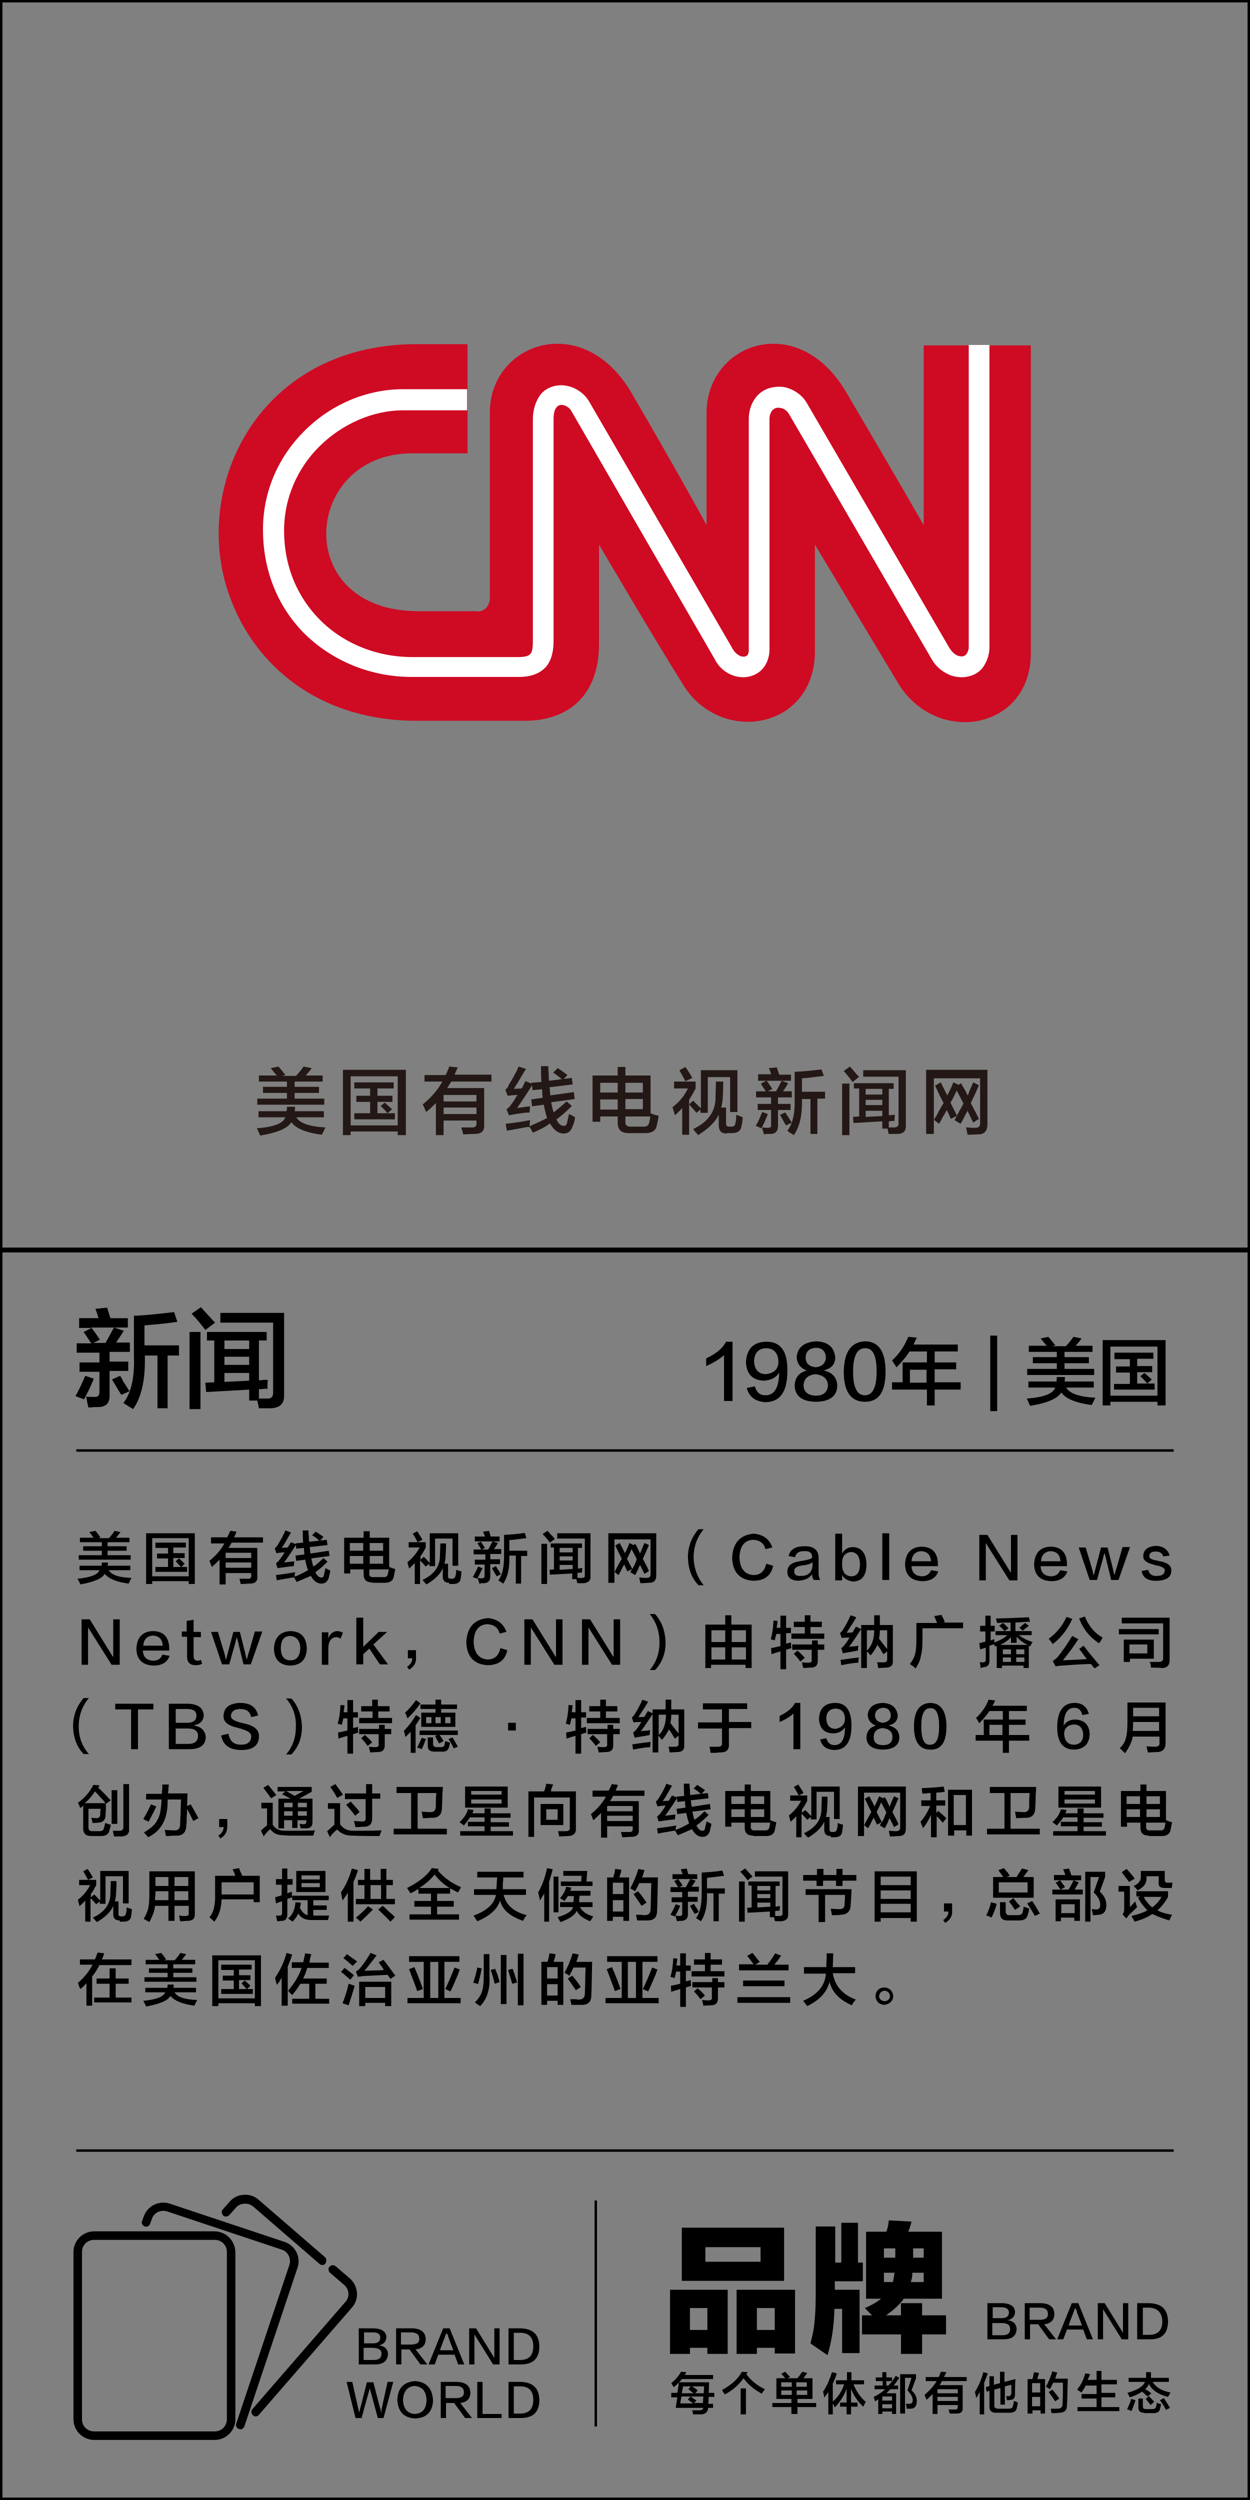 <?xml version="1.0" encoding="utf-8"?>
<!-- Generator: Adobe Illustrator 19.0.0, SVG Export Plug-In . SVG Version: 6.00 Build 0)  -->
<svg version="1.1" id="图层_1" xmlns="http://www.w3.org/2000/svg" xmlns:xlink="http://www.w3.org/1999/xlink" x="0px" y="0px"
	 width="308px" height="616px" viewBox="0 0 308 616" style="enable-background:new 0 0 308 616;" xml:space="preserve">
<rect x="0" y="0" width="308" height="616" fill="#808080" stroke="none"/>
<style type="text/css">
	.st0{fill:#231815;}
	.st1{fill:#CF0A23;}
	.st2{fill:#FFFFFF;}
</style>
<g id="XMLID_6631_">
	<path id="XMLID_556_" class="st0" d="M63.7,275.3v-1.5h6.9c0.1-0.4,0.1-0.7,0.1-1.1h2c0,0.3,0,0.7-0.1,1.1h7.2v1.5h-6.8
		c0.9,1.5,3.3,2.3,7.2,2.5c-0.3,0.6-0.6,1.2-0.9,1.8c-3.8-0.5-6.4-1.5-7.5-3.1c-0.9,1.5-3.4,2.6-7.7,3.3c-0.1-0.3-0.4-0.9-0.8-1.8
		c4.2-0.3,6.5-1.2,7-2.7H63.7z M63.8,266.5V265h4.4c-0.1-0.1-0.3-0.4-0.6-0.7c-0.4-0.5-0.7-0.9-0.9-1.1l1.9-0.4
		c0.3,0.3,0.8,0.9,1.5,1.8c0.1,0.1,0.2,0.2,0.2,0.3l-0.8,0.2H73c0-0.1,0.1-0.2,0.3-0.4c0.8-0.9,1.3-1.6,1.5-1.9l2,0.4
		c-0.5,0.7-1,1.3-1.5,1.8h4.2v1.5h-6.9v1.3h6v1.5h-6v1.4h7.3v1.5H63.4v-1.5h7.3v-1.4h-5.9v-1.5h5.9v-1.3H63.8z"/>
	<path id="XMLID_559_" class="st0" d="M84.5,279.7v-16.1h15.5v16.1h-2v-0.9H86.4v0.9H84.5z M86.4,265.2v12.1H98v-12.1H86.4z
		 M87.3,268.2v-1.5H97v1.5h-4v1.8h3.7v1.5H93v2.8h2.5c-0.6-0.7-1.2-1.3-1.7-1.8l1-0.8c0.6,0.5,1.2,1.1,1.8,1.6l-1.1,1h1.8v1.5h-10
		v-1.5h3.9v-2.8h-3.4V270h3.4v-1.8H87.3z"/>
	<path id="XMLID_563_" class="st0" d="M104.6,266.6v-1.7h5.2c0.1-0.2,0.3-0.6,0.5-1.1c0.2-0.4,0.3-0.7,0.4-1l2.1,0.2
		c-0.1,0.2-0.2,0.5-0.4,0.9c-0.2,0.4-0.3,0.7-0.4,0.9h9.1v1.7h-9.9c-0.1,0.1-0.2,0.4-0.4,0.6c-0.3,0.5-0.5,0.8-0.6,1h9.1v9.1
		c0.1,1.5-0.7,2.2-2.4,2.2c-0.8,0-1.7,0.1-2.8,0.1c0-0.3-0.1-0.7-0.3-1.1c0-0.2-0.1-0.4-0.1-0.6c0.7,0,1.5,0,2.4,0
		c0.9,0.1,1.4-0.3,1.3-1.1v-0.6h-8.1v3.6h-1.9v-7.9c-0.8,0.8-1.5,1.5-2.4,2.2c-0.1-0.3-0.4-0.9-0.7-1.6c-0.1-0.1-0.1-0.2-0.1-0.3
		c2.1-1.7,3.7-3.6,4.8-5.6H104.6z M109.3,269.8v1.6h8.1v-1.6H109.3z M109.3,272.9v1.6h8.1v-1.6H109.3z"/>
	<path id="XMLID_567_" class="st0" d="M131.3,279.1c-0.3-0.7-0.6-1.1-0.8-1.4c-0.6,0-0.8,0-0.6,0c-2.2,0.4-3.8,0.7-5,0.9l-0.3-1.7
		c2-0.2,4-0.5,6-0.9c0,0.2,0,0.4-0.1,0.8c0,0.3,0,0.6,0,0.7c1.6-0.7,3.1-1.4,4.3-2c-0.3-1-0.6-2.1-0.8-3.3l-2.9,0.4l-0.2-1.7
		l2.8-0.4c0,0,0-0.1,0-0.3c-0.1-0.6-0.1-1.2-0.1-1.8l-2.4,0.2l-0.1-1.2c-0.6,1-1.5,2.4-2.8,4.3c-0.4,0.6-0.7,1.1-0.9,1.3
		c1-0.1,2.1-0.3,3.2-0.4c0,0.5-0.1,1-0.1,1.5c-1.8,0.1-3.5,0.4-5.1,0.7l-0.6-1.5c0.5-0.3,0.9-0.7,1.2-1.2c0.2-0.3,0.6-0.8,1-1.5
		c0.2-0.4,0.4-0.7,0.6-0.8c-0.8,0-1.7,0.1-2.5,0.2l-0.6-1.5c0.4-0.3,0.7-0.6,0.8-1.1c0.9-1.4,1.8-3,2.5-4.6l1.8,0.6
		c-0.1,0.1-0.2,0.4-0.4,0.6c-1.2,2.1-2.1,3.5-2.6,4.3l1.9-0.1c0.2-0.2,0.4-0.6,0.6-1.1c0.2-0.3,0.3-0.6,0.4-0.7l1.5,0.6l-0.1-0.2
		l2.5-0.2c-0.1-1.3-0.1-2.6-0.1-3.9h1.8c0,0.4,0,1,0.1,1.8c0,0.8,0,1.5,0.1,1.8l5.6-0.7l0.2,1.6l-5.7,0.7c0,0.2,0.1,0.5,0.1,0.9
		c0,0.4,0.1,0.7,0.1,0.9c0,0,0,0.1,0,0.2l5.8-0.8l0.2,1.7l-5.8,0.8c0.2,1,0.4,1.8,0.6,2.5c0.8-0.6,1.9-1.5,3.2-2.7l1.3,1.1
		c-1.4,1.4-2.6,2.5-3.8,3.3c0.5,1.1,1.1,1.6,1.8,1.6c0.5,0,0.7-0.2,0.8-0.7c0.2-0.8,0.4-1.6,0.5-2.2c0.5,0.2,1,0.5,1.5,0.8
		c-0.1,0.8-0.3,1.6-0.6,2.2c-0.4,1.2-1.1,1.8-2.2,1.8c-1.3,0-2.4-0.8-3.4-2.5C134.4,277.7,132.9,278.4,131.3,279.1z M138.7,266.1
		c-0.9-0.7-1.7-1.4-2.4-1.8l1.1-1.1c0.4,0.2,1.1,0.7,1.9,1.3c0.2,0.1,0.4,0.3,0.5,0.4L138.7,266.1z"/>
	<path id="XMLID_570_" class="st0" d="M154.9,279.2c-1.8,0-2.7-0.8-2.7-2.6v-1.5h-4.3v1.3H146V265h6.2v-2.1h1.9v2.1h6.2v9.3
		c0.6,0.3,1.3,0.5,2,0.6c0,0.1-0.1,0.4-0.1,0.6c-0.1,0.6-0.2,1.2-0.4,1.9c-0.2,1.2-1.2,1.8-2.8,1.8H154.9z M147.9,266.8v2.4h4.3
		v-2.4H147.9z M147.9,270.9v2.5h4.3v-2.5H147.9z M160,276.4c0.1-0.4,0.2-0.9,0.2-1.3h-6.1v1.2c-0.1,0.9,0.4,1.4,1.5,1.3h2.8
		C159.3,277.7,159.9,277.3,160,276.4z M158.4,266.8h-4.3v2.4h4.3V266.8z M154.1,273.3h4.3v-2.5h-4.3V273.3z"/>
	<path id="XMLID_577_" class="st0" d="M171.6,274.2c-0.2-0.3-0.7-0.8-1.3-1.5c0.1,0.1,0,0-0.5-0.6v7.5h-1.7V273
		c-0.5,0.6-1.1,1.2-1.8,1.8c-0.2-0.7-0.4-1.3-0.6-2c1.6-1.2,2.9-2.7,3.8-4.6h-3.4v-1.7h5.3v1.7c-0.5,1-1.1,2-1.6,2.8v1.1l1-0.9
		c0.3,0.3,0.8,0.8,1.4,1.4c0.2,0.2,0.4,0.4,0.5,0.5v-9.4h9v10.3h-1.8v-8.6h-5.5v8.8h-1.8v-0.8L171.6,274.2z M168.9,266.4
		c-0.6-1.1-1.1-2-1.5-2.7l1.5-0.8c0.4,0.6,1,1.5,1.7,2.7L168.9,266.4z M179.1,279.3c-1.4,0-2-0.7-2-2.1v-2.6
		c-0.7,1.7-2.4,3.4-5.1,5.1c0,0-0.1-0.1-0.2-0.3c-0.5-0.5-0.8-0.9-1-1.2c3.8-1.8,5.6-4.5,5.5-8c0-0.7,0.1-1.9,0.1-3.7h1.8
		c0,1,0,2.2-0.1,3.6c0,1-0.2,2-0.4,2.8h1.2v3.9c0,0.6,0.2,0.8,0.8,0.8h0.5c0.6,0,0.9-0.2,1-0.8c0-0.1,0-0.2,0.1-0.4
		c0.1-0.7,0.1-1.3,0.1-1.7c0.1,0,0.6,0.2,1.6,0.6c0,0.7-0.1,1.4-0.3,2.2c-0.2,1.2-1,1.7-2.4,1.7H179.1z"/>
	<path id="XMLID_581_" class="st0" d="M187.6,278l-1.4-0.6c0.6-0.9,1.1-2.1,1.6-3.4l1.4,0.5C188.6,276,188.1,277.2,187.6,278z
		 M186.8,266.2v-1.5h3.2c0-0.1-0.1-0.4-0.2-0.6c-0.1-0.5-0.3-0.8-0.4-0.9l2-0.2l0.6,1.8h2.9v1.5h-6c0.5,0.6,0.9,1.3,1.4,2l-1.1,0.6
		h2c0.3-0.5,0.7-1.2,1.2-2.2c0,0.1,0,0,0.2-0.4l1.6,0.6c-0.4,0.7-0.8,1.4-1.3,2h2.2v1.5h-3.4v1.6h3.1v1.5h-3.1v3.9
		c0,1.3-0.6,2-1.9,2c-0.1,0-0.4,0-0.7,0c-0.4,0-0.7,0.1-0.9,0.1c0-0.2-0.1-0.5-0.2-0.8c-0.1-0.4-0.2-0.7-0.2-0.9
		c0.3,0,0.7,0.1,1.3,0.1c0.7,0,1-0.2,0.9-0.8v-3.6h-3.3v-1.5h3.3v-1.6h-3.7v-1.5h2.4c-0.1-0.1-0.2-0.4-0.4-0.6
		c-0.4-0.6-0.7-1-0.8-1.3l1.3-0.7H186.8z M193.7,277.3c-0.3-0.4-0.7-1.1-1.1-1.9c-0.2-0.3-0.3-0.6-0.4-0.7l1.3-0.6
		c0.1,0.2,0.3,0.5,0.5,0.8c0.5,0.7,0.8,1.3,1.1,1.7L193.7,277.3z M199.7,279.5v-8.7h-2.1v0.3c0.1,3.7-0.6,6.6-2,8.6
		c-0.1-0.1-0.4-0.3-0.8-0.5c-0.3-0.2-0.6-0.4-0.8-0.6c1.3-1.6,1.9-4.2,1.8-7.7v-6.8c2.1-0.1,4.3-0.3,6.6-0.6l0.6,1.6
		c-0.9,0.1-2.3,0.3-4.1,0.5c-0.6,0-1,0.1-1.3,0.1v3.3h5.7v1.7h-1.9v8.7H199.7z"/>
	<path id="XMLID_586_" class="st0" d="M207.5,279.7v-12.7h1.8v12.7H207.5z M210.1,266.6c-0.7-0.9-1.4-1.8-2.2-2.7l1.5-1.1
		c0.4,0.4,0.9,1,1.5,1.7c0.3,0.4,0.6,0.7,0.8,0.8L210.1,266.6z M210.4,268.3v-1.4h9.8v1.4H219v6.5c0.2,0,0.4,0,0.8-0.1
		c0.3,0,0.6,0,0.7,0c0,0.3-0.1,0.8-0.1,1.5c-0.1,0-0.4,0-0.6,0c-0.3,0-0.6,0.1-0.8,0.1v1.5c0.4,0,0.8,0,1.3,0c0.7,0,1.1-0.3,1.1-0.9
		v-11.6h-8.7v-1.6h10.5v13.5c0.1,1.5-0.6,2.2-2.2,2.2c-0.6,0-1.2,0-2,0c0,0,0-0.1-0.1-0.2c0-0.2-0.1-0.5-0.2-1.1h-1.3v-1.8
		c-2.2,0.1-4.6,0.3-7.1,0.4l-0.1-1.5l1.5-0.1v-6.9H210.4z M213.3,268.3v1.4h4.1v-1.4H213.3z M213.3,271v1.3h4.1V271H213.3z
		 M213.3,275.2l4.1-0.2v-1.3h-4.1V275.2z"/>
	<path id="XMLID_593_" class="st0" d="M239.8,266.7l1.4,0.7c-0.6,1.5-1.3,2.9-2,4.4c0.7,1.3,1.4,2.6,2,3.9l-1.4,0.9l-1.4-2.9
		c-0.1,0.2-0.3,0.6-0.6,1.1c-0.2,0.4-0.5,1.1-1.1,2.1l-1.5-0.9c0.1-0.1,0.2-0.3,0.3-0.6c0.1-0.2,0.2-0.4,0.3-0.5l-1.5,0.8l-1-2.2
		c-0.2,0.4-0.6,1.1-1.1,1.9c-0.3,0.7-0.6,1.1-0.8,1.5l-1.3-1v3.5h-1.9v-15.8h15.1V277c0,1.6-0.7,2.5-2.2,2.5c-0.6,0-1.5,0.1-2.7,0.1
		c-0.1-0.6-0.2-1.2-0.4-1.8c0.6,0,1.3,0.1,2.2,0.1c0.9,0,1.3-0.3,1.3-1.1v-11.1h-11.4V276c0.1-0.2,0.3-0.5,0.6-1
		c0.7-1.4,1.3-2.4,1.8-3.2c-0.8-1.5-1.5-3-2.1-4.3l1.4-0.8l1.6,3.2c0.6-1.1,1.1-2.1,1.5-3.2l1.3,0.6l0.6-0.4
		c0.2,0.4,0.6,1.1,1.1,1.9c0.2,0.5,0.4,0.9,0.6,1.1C238.8,268.9,239.3,267.8,239.8,266.7z M237.4,271.9c-0.6-1.1-1.1-2.2-1.7-3.2
		c-0.4,1-0.9,2-1.5,3l1.6,3.2c0.1-0.3,0.4-0.7,0.6-1.2C236.9,272.9,237.2,272.3,237.4,271.9z"/>
</g>
<g id="XMLID_6627_">
	<path id="XMLID_544_" d="M20.7,344.8l-2.1-0.8c0.8-1.4,1.6-3.1,2.4-5l2.1,0.7C22.3,341.8,21.4,343.5,20.7,344.8z M19.5,327.1v-2.3
		h4.8c-0.1-0.2-0.2-0.5-0.3-0.9c-0.2-0.7-0.4-1.2-0.5-1.4l2.9-0.3l0.8,2.6h4.3v2.3h-9c0.7,0.9,1.4,1.9,2.1,3l-1.6,0.8h3
		c0.4-0.7,1-1.8,1.8-3.3c-0.1,0.1,0,0,0.3-0.5l2.4,0.8c-0.6,1-1.3,2-1.9,2.9h3.4v2.3H27v2.4h4.6v2.3H27v5.9c0.1,2-0.9,3-2.8,3
		c-0.2,0-0.6,0-1,0c-0.6,0.1-1,0.1-1.4,0.1c-0.1-0.3-0.2-0.7-0.3-1.3c-0.1-0.6-0.2-1.1-0.3-1.4c0.4,0.1,1,0.1,1.9,0.1
		c1,0.1,1.4-0.3,1.4-1.2V338h-4.9v-2.3h4.9v-2.4h-5.6V331h3.6c-0.1-0.2-0.4-0.5-0.6-0.9c-0.6-0.9-1-1.5-1.3-1.9l2-1H19.5z
		 M29.9,343.7c-0.4-0.6-1-1.6-1.7-2.8c-0.3-0.5-0.5-0.8-0.6-1l2-0.9c0.2,0.3,0.5,0.7,0.7,1.3c0.7,1,1.2,1.9,1.6,2.5L29.9,343.7z
		 M38.8,347v-13h-3.1v0.4c0.1,5.5-0.8,9.8-2.9,12.8c-0.2-0.1-0.6-0.4-1.2-0.7c-0.5-0.4-0.9-0.6-1.2-0.8c1.9-2.4,2.8-6.3,2.6-11.4
		v-10.1c3.1-0.1,6.4-0.5,9.9-0.9l0.8,2.4c-1.4,0.2-3.5,0.5-6.2,0.7c-0.8,0.1-1.5,0.1-1.9,0.2v4.9h8.5v2.5h-2.8v13H38.8z"/>
	<path id="XMLID_549_" d="M46.7,347.2v-19h2.7v19H46.7z M50.6,327.7c-1-1.3-2.1-2.7-3.4-4l2.3-1.6c0.6,0.6,1.3,1.5,2.3,2.5
		c0.5,0.6,0.9,1,1.2,1.3L50.6,327.7z M51,330.3v-2.1h14.7v2.1h-1.9v9.8c0.3,0,0.7,0,1.2-0.1c0.5,0,0.8,0,1,0
		c-0.1,0.4-0.1,1.2-0.1,2.2c-0.2,0-0.5,0-0.9,0c-0.5,0.1-0.9,0.1-1.2,0.1v2.3c0.6,0,1.2,0,1.9,0c1.1,0.1,1.6-0.4,1.6-1.4v-17.3h-13
		v-2.4H70v20.1c0.1,2.2-0.9,3.3-3.3,3.4c-0.8,0-1.8,0-2.9,0c0-0.1,0-0.2-0.1-0.3c0-0.3-0.1-0.8-0.3-1.6h-2v-2.7
		c-3.4,0.2-6.9,0.4-10.6,0.6l-0.2-2.3l2.2-0.1v-10.3H51z M55.3,330.3v2.1h6.1v-2.1H55.3z M55.3,334.3v2h6.1v-2H55.3z M55.3,340.5
		l6.1-0.3v-1.9h-6.1V340.5z"/>
</g>
<g id="XMLID_6626_">
	<path id="XMLID_25_" d="M178.4,345.1v-11.2c-1.1,1-2.6,1.9-4.4,2.7c0-0.7,0-1.3,0-1.9c2.4-1.1,4.1-2.5,4.9-4.1h1.6v14.6H178.4z"/>
	<path id="XMLID_30_" d="M184,342l2-0.4c0.4,1.5,1.3,2.2,2.6,2.2c2.2,0,3.3-1.8,3.4-5.6c-0.8,1.3-2.1,1.9-3.8,2
		c-2.8-0.1-4.3-1.7-4.4-4.6c0.2-3.2,1.8-4.9,4.9-5c3.6-0.1,5.4,2.3,5.3,7.2c0,5.2-1.8,7.7-5.5,7.7C186.1,345.3,184.6,344.2,184,342z
		 M191.8,335.7c0-2.3-1.1-3.5-3.1-3.5c-1.8,0.1-2.8,1.1-2.9,3.2c0.1,2,1,3.1,2.8,3.2C190.6,338.4,191.7,337.5,191.8,335.7z"/>
	<path id="XMLID_525_" d="M198.8,337.7L198.8,337.7c-1.6-0.6-2.4-1.7-2.5-3.3c0.2-2.4,1.8-3.7,4.8-3.9c2.9,0.1,4.4,1.4,4.7,3.9
		c0,1.7-0.9,2.8-2.7,3.2v0.1c2,0.5,3.1,1.7,3.2,3.7c0,2.6-1.9,4-5.4,4c-3.3-0.1-5-1.4-5.1-4C195.9,339.4,196.9,338.2,198.8,337.7z
		 M201,343.9c1.9,0,2.9-0.9,3-2.5c0-1.6-1.1-2.6-3.1-2.8c-1.8,0.2-2.8,1.1-2.9,2.7C198,343,199.1,343.8,201,343.9z M201,332.1
		c-1.6,0.1-2.4,0.9-2.5,2.3c0,1.5,0.8,2.3,2.5,2.5c1.6-0.2,2.4-1,2.5-2.4C203.4,332.9,202.6,332.1,201,332.1z"/>
	<path id="XMLID_529_" d="M213.1,330.5c3.4,0,5.1,2.5,5.1,7.5c0,5-1.7,7.4-5.1,7.4c-3.4,0-5.2-2.5-5.2-7.4
		C208,333.1,209.7,330.7,213.1,330.5z M213.1,343.8c1.9,0,2.9-1.9,2.9-5.8c0-4-0.9-5.9-2.9-5.8c-1.9,0-2.9,1.9-2.9,5.8
		C210.2,341.9,211.2,343.8,213.1,343.8z"/>
	<path id="XMLID_532_" d="M220.9,336.9c-0.1-0.1-0.2-0.4-0.4-0.6c-0.1-0.2-0.4-0.6-0.7-1.1c1.7-1.5,3-3.4,4-5.8l2.1,0.2
		c-0.3,0.6-0.6,1.2-0.8,1.7H236v1.7h-5.7v2.7h5.3v1.7h-5.3v3.2h6.4v1.8h-6.4v3.9h-1.9v-3.9h-8.6v-1.8h2.6v-4.9h6V333h-4.3
		C223.3,334.3,222.2,335.6,220.9,336.9z M224.2,337.5v3.2h4.1v-3.2H224.2z"/>
	<path id="XMLID_535_" d="M244,347.7v-18.6h1.7v18.6H244z"/>
	<path id="XMLID_537_" d="M253.4,341.9v-1.5h6.9c0.1-0.4,0.1-0.7,0.1-1.1h2c0,0.3,0,0.7-0.1,1.1h7.2v1.5h-6.8
		c0.9,1.5,3.3,2.3,7.2,2.5c-0.3,0.6-0.6,1.2-0.9,1.8c-3.8-0.5-6.4-1.5-7.5-3.1c-0.9,1.5-3.4,2.6-7.7,3.3c-0.1-0.3-0.4-0.9-0.8-1.8
		c4.2-0.3,6.5-1.2,7-2.7H253.4z M253.5,333.1v-1.5h4.4c-0.1-0.1-0.3-0.4-0.6-0.7c-0.4-0.5-0.7-0.9-0.9-1.1l1.9-0.4
		c0.3,0.3,0.8,0.9,1.5,1.8c0.1,0.1,0.2,0.2,0.2,0.3l-0.8,0.2h3.5c0-0.1,0.1-0.2,0.3-0.4c0.8-0.9,1.3-1.6,1.5-1.9l2,0.4
		c-0.5,0.7-1,1.3-1.5,1.8h4.2v1.5h-6.9v1.3h6v1.5h-6v1.4h7.3v1.5h-16.5v-1.5h7.3v-1.4h-5.9v-1.5h5.9v-1.3H253.5z"/>
	<path id="XMLID_540_" d="M271.7,346.3v-16.1h15.5v16.1h-2v-0.9h-11.6v0.9H271.7z M273.6,331.8v12.1h11.6v-12.1H273.6z M274.6,334.8
		v-1.5h9.6v1.5h-4v1.8h3.7v1.5h-3.7v2.8h2.5c-0.6-0.7-1.2-1.3-1.7-1.8l1-0.8c0.6,0.5,1.2,1.1,1.8,1.6l-1.1,1h1.8v1.5h-10V341h3.9
		v-2.8h-3.4v-1.5h3.4v-1.8H274.6z"/>
</g>
<g id="XMLID_2295_">
	<g id="XMLID_3478_">
		<path id="XMLID_3881_" d="M19.6,386.9v-1.1h5.4c0.1-0.3,0.1-0.6,0.1-0.8h1.5c0,0.3,0,0.5-0.1,0.8h5.6v1.1h-5.3
			c0.7,1.2,2.6,1.8,5.6,1.9c-0.3,0.5-0.5,0.9-0.7,1.4c-3-0.4-4.9-1.2-5.9-2.4c-0.7,1.2-2.7,2-6,2.6c-0.1-0.3-0.3-0.7-0.7-1.4
			c3.2-0.3,5-1,5.4-2.1H19.6z M19.7,380v-1.1h3.4c-0.1-0.1-0.3-0.3-0.4-0.5c-0.3-0.4-0.5-0.7-0.7-0.9l1.5-0.3
			c0.3,0.3,0.6,0.7,1.1,1.4c0.1,0.1,0.1,0.2,0.2,0.2l-0.6,0.2h2.7c0-0.1,0.1-0.2,0.2-0.3c0.6-0.7,1-1.2,1.1-1.5l1.5,0.3
			c-0.4,0.5-0.8,1-1.1,1.4h3.3v1.1h-5.4v1h4.7v1.1h-4.7v1.1h5.7v1.1H19.4v-1.1h5.7v-1.1h-4.6v-1.1h4.6v-1H19.7z"/>
		<path id="XMLID_3877_" d="M36,390.3v-12.5h12v12.5h-1.5v-0.7h-9v0.7H36z M37.5,379v9.4h9V379H37.5z M38.3,381.3v-1.2h7.5v1.2h-3.1
			v1.4h2.8v1.2h-2.8v2.2h1.9c-0.5-0.5-0.9-1-1.3-1.4l0.8-0.7c0.5,0.4,0.9,0.8,1.4,1.3l-0.8,0.8h1.4v1.2h-7.8v-1.2h3.1V384h-2.7v-1.2
			h2.7v-1.4H38.3z"/>
		<path id="XMLID_3873_" d="M52,380.1v-1.3h4c0.1-0.2,0.2-0.5,0.4-0.8c0.1-0.3,0.3-0.6,0.3-0.8l1.6,0.2c-0.1,0.1-0.2,0.4-0.3,0.7
			c-0.1,0.3-0.3,0.5-0.3,0.7h7.1v1.3h-7.7c-0.1,0.1-0.2,0.3-0.3,0.5c-0.2,0.4-0.4,0.6-0.5,0.8h7.1v7.1c0.1,1.1-0.5,1.7-1.9,1.7
			c-0.6,0-1.3,0.1-2.2,0.1c0-0.2-0.1-0.5-0.2-0.9c0-0.2-0.1-0.3-0.1-0.4c0.6,0,1.2,0,1.9,0c0.7,0.1,1.1-0.2,1-0.9v-0.5h-6.3v2.8
			h-1.5v-6.1c-0.6,0.6-1.2,1.2-1.9,1.8c-0.1-0.3-0.3-0.7-0.5-1.3c-0.1-0.1-0.1-0.2-0.1-0.2c1.6-1.3,2.9-2.8,3.7-4.3H52z M55.6,382.6
			v1.3h6.3v-1.3H55.6z M55.6,385v1.3h6.3V385H55.6z"/>
		<path id="XMLID_3870_" d="M73.1,389.8c-0.3-0.5-0.5-0.9-0.6-1.1c-0.4,0-0.6,0-0.4,0c-1.7,0.3-3,0.5-3.9,0.7l-0.2-1.3
			c1.5-0.2,3.1-0.4,4.7-0.7c0,0.1,0,0.3-0.1,0.6c0,0.3,0,0.4,0,0.5c1.3-0.5,2.4-1.1,3.3-1.6c-0.3-0.8-0.5-1.6-0.7-2.6l-2.2,0.3
			l-0.2-1.3l2.2-0.3c0,0,0-0.1,0-0.2c-0.1-0.4-0.1-0.9-0.1-1.4l-1.9,0.2l-0.1-0.9c-0.5,0.8-1.2,1.9-2.2,3.3c-0.3,0.5-0.6,0.8-0.7,1
			c0.8-0.1,1.6-0.2,2.5-0.3c0,0.4-0.1,0.8-0.1,1.2c-1.4,0.1-2.7,0.3-4,0.5l-0.4-1.2c0.4-0.3,0.7-0.6,0.9-0.9
			c0.2-0.2,0.4-0.6,0.8-1.1c0.2-0.3,0.3-0.5,0.4-0.7c-0.7,0-1.3,0.1-2,0.2l-0.4-1.2c0.3-0.2,0.5-0.5,0.7-0.8
			c0.7-1.1,1.4-2.3,1.9-3.6l1.4,0.5c-0.1,0.1-0.2,0.3-0.3,0.5c-0.9,1.6-1.6,2.8-2,3.3l1.5-0.1c0.1-0.2,0.3-0.5,0.5-0.8
			c0.1-0.3,0.3-0.4,0.3-0.5l1.2,0.5l-0.1-0.2l1.9-0.2c-0.1-1-0.1-2-0.1-3h1.4c0,0.3,0,0.8,0.1,1.4c0,0.7,0,1.1,0.1,1.4l4.3-0.5
			l0.2,1.3l-4.4,0.5c0,0.1,0.1,0.4,0.1,0.7c0,0.3,0.1,0.5,0.1,0.7c0,0,0,0.1,0,0.2l4.5-0.7l0.2,1.3l-4.5,0.6c0.2,0.8,0.3,1.4,0.5,2
			c0.7-0.4,1.5-1.1,2.5-2.1l1,0.9c-1.1,1.1-2,1.9-3,2.6c0.4,0.8,0.9,1.3,1.4,1.3c0.4,0,0.6-0.1,0.7-0.5c0.1-0.7,0.3-1.2,0.4-1.8
			c0.4,0.2,0.8,0.4,1.2,0.6c-0.1,0.7-0.3,1.2-0.4,1.8c-0.3,0.9-0.9,1.4-1.8,1.4c-1,0-1.9-0.6-2.6-1.9
			C75.4,388.8,74.3,389.3,73.1,389.8z M78.8,379.7c-0.7-0.6-1.3-1.1-1.9-1.4l0.9-0.9c0.3,0.2,0.8,0.5,1.5,1c0.2,0.1,0.3,0.2,0.4,0.3
			L78.8,379.7z"/>
		<path id="XMLID_3863_" d="M91.7,389.9c-1.4,0-2.1-0.6-2.1-2v-1.2h-3.3v1h-1.5v-8.8h4.8v-1.6h1.5v1.6h4.8v7.2
			c0.5,0.2,1,0.4,1.5,0.5c0,0.1-0.1,0.3-0.1,0.5c-0.1,0.5-0.2,1-0.3,1.5c-0.2,0.9-0.9,1.4-2.2,1.4H91.7z M86.2,380.2v1.9h3.3v-1.9
			H86.2z M86.2,383.4v1.9h3.3v-1.9H86.2z M95.6,387.7c0.1-0.3,0.1-0.7,0.2-1h-4.8v0.9c-0.1,0.7,0.3,1.1,1.1,1h2.2
			C95.1,388.7,95.5,388.4,95.6,387.7z M94.4,380.2h-3.3v1.9h3.3V380.2z M91.1,385.3h3.3v-1.9h-3.3V385.3z"/>
		<path id="XMLID_3859_" d="M104.9,386c-0.2-0.2-0.5-0.6-1-1.1c0.1,0.1,0,0-0.4-0.4v5.8h-1.3v-5.2c-0.4,0.5-0.9,0.9-1.4,1.4
			c-0.1-0.5-0.3-1-0.4-1.6c1.2-0.9,2.2-2.1,3-3.6h-2.7V380h4.2v1.3c-0.4,0.8-0.8,1.5-1.3,2.2v0.8l0.8-0.7c0.3,0.2,0.6,0.6,1.1,1.1
			c0.2,0.2,0.3,0.3,0.4,0.4v-7.3h7v8h-1.4v-6.7h-4.3v6.8h-1.4v-0.6L104.9,386z M102.9,380c-0.4-0.8-0.8-1.5-1.2-2.1l1.1-0.6
			c0.3,0.5,0.8,1.2,1.3,2.1L102.9,380z M110.7,390c-1.1,0-1.6-0.5-1.6-1.6v-2c-0.5,1.3-1.8,2.7-4,4c0,0-0.1-0.1-0.2-0.2
			c-0.4-0.4-0.6-0.7-0.8-0.9c3-1.4,4.4-3.5,4.3-6.2c0-0.5,0.1-1.5,0.1-2.8h1.4c0,0.8,0,1.7-0.1,2.8c0,0.8-0.1,1.5-0.3,2.2h0.9v3.1
			c0,0.4,0.2,0.6,0.6,0.6h0.4c0.4,0,0.7-0.2,0.8-0.6c0-0.1,0-0.2,0.1-0.3c0.1-0.5,0.1-1,0.1-1.3c0.1,0,0.5,0.2,1.3,0.4
			c0,0.5-0.1,1.1-0.2,1.8c-0.1,0.9-0.8,1.3-1.9,1.3H110.7z"/>
		<path id="XMLID_3854_" d="M117.6,389l-1.1-0.4c0.4-0.7,0.9-1.6,1.3-2.6l1.1,0.4C118.4,387.4,118,388.3,117.6,389z M117,379.8v-1.2
			h2.5c0-0.1-0.1-0.3-0.2-0.5c-0.1-0.4-0.2-0.6-0.3-0.7l1.5-0.2l0.4,1.4h2.2v1.2h-4.7c0.4,0.5,0.7,1,1.1,1.6l-0.8,0.4h1.6
			c0.2-0.4,0.5-0.9,0.9-1.7c0,0.1,0,0,0.2-0.3l1.3,0.4c-0.3,0.5-0.7,1.1-1,1.5h1.8v1.2h-2.7v1.3h2.4v1.2h-2.4v3.1
			c0,1-0.5,1.5-1.5,1.6c-0.1,0-0.3,0-0.5,0c-0.3,0-0.5,0.1-0.7,0.1c0-0.1-0.1-0.4-0.2-0.7c-0.1-0.3-0.1-0.6-0.2-0.7
			c0.2,0,0.5,0.1,1,0.1c0.5,0,0.7-0.2,0.7-0.6v-2.8H117v-1.2h2.6V383h-2.9v-1.2h1.9c-0.1-0.1-0.2-0.3-0.3-0.5
			c-0.3-0.5-0.5-0.8-0.7-1l1-0.5H117z M122.4,388.4c-0.2-0.3-0.5-0.8-0.9-1.5c-0.1-0.3-0.3-0.4-0.3-0.5l1-0.5
			c0.1,0.1,0.2,0.4,0.4,0.7c0.4,0.5,0.6,1,0.8,1.3L122.4,388.4z M127.1,390.1v-6.8h-1.6v0.2c0.1,2.9-0.4,5.1-1.5,6.7
			c-0.1-0.1-0.3-0.2-0.6-0.4c-0.3-0.2-0.5-0.3-0.6-0.4c1-1.3,1.4-3.3,1.4-6v-5.2c1.6-0.1,3.4-0.2,5.1-0.5l0.4,1.3
			c-0.7,0.1-1.8,0.2-3.2,0.4c-0.4,0-0.8,0.1-1,0.1v2.6h4.4v1.3h-1.5v6.8H127.1z"/>
		<path id="XMLID_3847_" d="M133.4,390.3v-9.9h1.4v9.9H133.4z M135.5,380.1c-0.5-0.7-1.1-1.4-1.8-2.1l1.2-0.8
			c0.3,0.3,0.7,0.8,1.2,1.3c0.3,0.3,0.5,0.5,0.6,0.7L135.5,380.1z M135.7,381.4v-1.1h7.7v1.1h-1v5.1c0.1,0,0.3,0,0.6-0.1
			c0.3,0,0.4,0,0.5,0c0,0.2-0.1,0.6-0.1,1.1c-0.1,0-0.3,0-0.5,0c-0.3,0-0.5,0.1-0.6,0.1v1.2c0.3,0,0.6,0,1,0c0.6,0,0.9-0.2,0.8-0.7
			v-9h-6.8v-1.3h8.2v10.5c0.1,1.1-0.5,1.7-1.7,1.8c-0.4,0-0.9,0-1.5,0c0,0,0-0.1-0.1-0.2c0-0.1-0.1-0.4-0.2-0.8h-1v-1.4
			c-1.8,0.1-3.6,0.2-5.5,0.3l-0.1-1.2l1.1-0.1v-5.4H135.7z M137.9,381.4v1.1h3.2v-1.1H137.9z M137.9,383.5v1h3.2v-1H137.9z
			 M137.9,386.8l3.2-0.2v-1h-3.2V386.8z"/>
		<path id="XMLID_3844_" d="M158.8,380.2l1.1,0.5c-0.5,1.1-1,2.3-1.5,3.4c0.5,1,1.1,2,1.5,3l-1.1,0.7l-1.1-2.2
			c-0.1,0.2-0.3,0.5-0.4,0.9c-0.1,0.3-0.4,0.8-0.8,1.6l-1.2-0.7c0.1-0.1,0.1-0.3,0.2-0.4c0.1-0.2,0.2-0.3,0.2-0.4l-1.1,0.6l-0.8-1.7
			c-0.2,0.3-0.5,0.8-0.8,1.5c-0.3,0.5-0.5,0.9-0.6,1.1l-1-0.8v2.7h-1.5v-12.2h11.8v10.3c0,1.3-0.5,1.9-1.8,1.9
			c-0.5,0-1.2,0.1-2.1,0.1c-0.1-0.4-0.2-0.9-0.3-1.4c0.4,0,1,0.1,1.8,0.1c0.7,0,1-0.3,1-0.9v-8.6h-8.9v8.1c0.1-0.1,0.2-0.4,0.4-0.8
			c0.6-1.1,1-1.9,1.4-2.5c-0.6-1.2-1.1-2.3-1.6-3.3l1.1-0.6l1.3,2.5c0.4-0.8,0.8-1.7,1.1-2.5l1,0.5l0.4-0.3c0.2,0.3,0.5,0.8,0.8,1.5
			c0.2,0.4,0.3,0.7,0.4,0.9C158.1,381.9,158.4,381,158.8,380.2z M156.9,384.2c-0.4-0.9-0.9-1.7-1.3-2.5c-0.3,0.8-0.7,1.6-1.1,2.4
			l1.3,2.5c0.1-0.2,0.3-0.5,0.5-0.9C156.6,385,156.8,384.5,156.9,384.2z"/>
		<path id="XMLID_3842_" d="M173.4,390.6h-1.3c-1.7-1.8-2.5-4-2.6-6.8c0-2.7,0.9-5,2.6-7h1.3c-1.7,2-2.5,4.4-2.5,7
			C171,386.4,171.8,388.7,173.4,390.6z"/>
		<path id="XMLID_3840_" d="M190.3,381.3l-1.7,0.4c-0.4-1.5-1.4-2.2-3-2.3c-2.2,0.1-3.3,1.6-3.4,4.3c0.1,2.7,1.2,4.2,3.4,4.4
			c1.8,0,2.8-1,3.2-2.8l1.7,0.5c-0.5,2.5-2.2,3.7-4.9,3.7c-3.3-0.2-5.1-2.1-5.2-5.7c0.2-3.7,2-5.6,5.3-5.9
			C188,378.1,189.6,379.2,190.3,381.3z"/>
		<path id="XMLID_3837_" d="M202.1,389.3h-1.6c-0.2-0.3-0.4-0.7-0.4-1.4c-0.7,1-1.8,1.5-3.5,1.6c-1.7-0.1-2.6-0.8-2.6-2.2
			c0-1.5,1-2.3,3-2.6c1.8-0.3,2.8-0.5,3.1-0.9c0.1-1.1-0.6-1.7-2-1.6c-1.3,0-2,0.5-2.2,1.5l-1.6-0.3c0.4-1.6,1.7-2.4,3.8-2.4
			c2.5-0.1,3.7,1,3.6,3.2c0,1,0,2.1,0,3.3C201.7,388.3,201.8,388.8,202.1,389.3z M200.2,385.9v-1c-0.4,0.4-1.2,0.7-2.4,0.8
			c-1.5,0.2-2.2,0.7-2.1,1.5c0,0.8,0.5,1.2,1.7,1.1C199.1,388.3,200,387.5,200.2,385.9z"/>
		<path id="XMLID_3834_" d="M207.5,388.1v1.3h-1.7v-11.5h1.7v4.9c0.6-1.1,1.5-1.6,2.7-1.6c2.1,0.1,3.2,1.5,3.3,4.2
			c0,2.8-1.1,4.2-3.3,4.3C209,389.5,208.1,389.1,207.5,388.1z M207.5,384.8v1c0.1,1.6,0.8,2.5,2.2,2.6c1.5,0,2.2-1,2.2-3.1
			c-0.1-1.9-0.8-2.8-2.2-2.9C208.3,382.6,207.6,383.4,207.5,384.8z"/>
		<path id="XMLID_3832_" d="M217.4,389.3v-11.5h1.7v11.5H217.4z"/>
		<path id="XMLID_3829_" d="M229.4,386.9l1.8,0.3c-0.6,1.6-1.9,2.4-4,2.4c-2.7-0.1-4.1-1.5-4.2-4.1c0.1-2.8,1.5-4.3,4-4.4
			c2.7,0,4.1,1.5,4.1,4.4c0,0.2,0,0.3,0,0.4h-6.5c0.1,1.6,0.9,2.4,2.5,2.5C228.3,388.4,229.1,387.8,229.4,386.9z M224.6,384.7h4.8
			c-0.1-1.6-0.9-2.4-2.4-2.5C225.5,382.3,224.7,383.2,224.6,384.7z"/>
		<path id="XMLID_3827_" d="M241.3,378.2h2l5.7,9.2h0.1v-9.2h1.6v11.2h-2l-5.8-9.2v9.2h-1.6V378.2z"/>
		<path id="XMLID_3824_" d="M261.2,386.9l1.8,0.3c-0.6,1.6-1.9,2.4-4,2.4c-2.7-0.1-4.1-1.5-4.2-4.1c0.1-2.8,1.5-4.3,4-4.4
			c2.7,0,4.1,1.5,4.1,4.4c0,0.2,0,0.3,0,0.4h-6.5c0.1,1.6,0.9,2.4,2.5,2.5C260.2,388.4,260.9,387.8,261.2,386.9z M256.5,384.7h4.8
			c-0.1-1.6-0.9-2.4-2.4-2.5C257.4,382.3,256.6,383.2,256.5,384.7z"/>
		<path id="XMLID_3822_" d="M278.4,381.3l-2.8,8h-1.8c-0.9-3.7-1.4-5.7-1.4-5.8c-0.1-0.3-0.2-0.6-0.2-0.8h-0.1c0,0.1,0,0.2-0.1,0.4
			c0,0.2-0.1,0.3-0.1,0.4c0,0.2-0.6,2.1-1.6,5.8h-1.8l-2.7-8h1.7c1.2,3.9,1.8,6,1.8,6.1c0,0.3,0.1,0.6,0.2,0.7
			c0.1-0.2,0.1-0.5,0.2-0.7c0-0.1,0.6-2.2,1.6-6.1h1.6c1,3.9,1.5,5.9,1.5,6.1c0,0,0.1,0.2,0.1,0.4c0.1,0.2,0.1,0.3,0.1,0.3
			c0.1-0.3,0.2-0.5,0.2-0.8c0.1-0.2,0.7-2.2,1.8-6.1H278.4z"/>
		<path id="XMLID_3820_" d="M288.2,383.3l-1.6,0.2c-0.2-0.8-0.8-1.2-1.8-1.2c-1.1,0-1.6,0.4-1.6,1.1c-0.1,0.5,0.5,0.9,1.8,1.1
			c0.4,0.1,0.8,0.2,1.3,0.3c1.6,0.4,2.4,1.1,2.3,2.3c0,1.5-1.2,2.3-3.4,2.4c-2.3,0.1-3.6-0.7-3.9-2.4l1.6-0.3c0.3,1.1,1,1.6,2.2,1.5
			c1.2,0,1.8-0.4,1.9-1.3c0.1-0.5-0.5-0.9-1.6-1.2c-0.1,0-0.3,0-0.5-0.1c-0.3-0.1-0.6-0.1-0.7-0.2c-1.7-0.4-2.6-1.1-2.5-2.2
			c0.1-1.5,1.2-2.3,3.2-2.4C286.6,381,287.8,381.8,288.2,383.3z"/>
		<path id="XMLID_3818_" d="M20.1,399h2l5.7,9.2h0.1V399h1.6v11.2h-2l-5.8-9.2v9.2h-1.6V399z"/>
		<path id="XMLID_3815_" d="M40,407.7l1.8,0.3c-0.6,1.6-1.9,2.4-4,2.4c-2.7-0.1-4.1-1.5-4.2-4.1c0.1-2.8,1.5-4.3,4-4.4
			c2.7,0,4.1,1.5,4.1,4.4c0,0.2,0,0.3,0,0.4h-6.5c0.1,1.6,0.9,2.4,2.5,2.5C39,409.2,39.7,408.6,40,407.7z M35.3,405.5h4.8
			c-0.1-1.6-0.9-2.4-2.4-2.5C36.2,403.1,35.4,404,35.3,405.5z"/>
		<path id="XMLID_3813_" d="M47.7,399.1v3h1.8v1.3h-1.8v4.6c0,0.8,0.3,1.2,1,1.2c0.3,0,0.5-0.1,0.8-0.2l0.3,0.9
			c-0.4,0.3-0.9,0.4-1.6,0.4c-1.4,0-2.1-0.7-2.1-2.1v-4.9h-1.3v-1.3H46v-2.6L47.7,399.1z"/>
		<path id="XMLID_3811_" d="M64.6,402.1l-2.8,8H60c-0.9-3.7-1.4-5.7-1.4-5.8c-0.1-0.3-0.2-0.6-0.2-0.8h-0.1c0,0.1,0,0.2-0.1,0.4
			s-0.1,0.3-0.1,0.4c0,0.2-0.6,2.1-1.6,5.8h-1.8l-2.7-8h1.7c1.2,3.9,1.8,6,1.8,6.1c0,0.3,0.1,0.6,0.2,0.7c0.1-0.2,0.1-0.5,0.2-0.7
			c0-0.1,0.6-2.2,1.6-6.1h1.6c1,3.9,1.5,5.9,1.5,6.1c0,0,0.1,0.2,0.1,0.4c0.1,0.2,0.1,0.3,0.1,0.3c0.1-0.3,0.2-0.5,0.2-0.8
			c0.1-0.2,0.7-2.2,1.8-6.1H64.6z"/>
		<path id="XMLID_3808_" d="M71.6,401.9c2.6,0.1,3.9,1.5,4,4.3c-0.1,2.7-1.4,4.1-4.1,4.2c-2.6-0.1-3.9-1.5-4-4.1
			C67.6,403.5,69,402,71.6,401.9z M71.6,409.1c1.5,0,2.3-1,2.4-3c-0.1-1.9-0.9-2.8-2.4-3c-1.6,0-2.4,1-2.4,3
			C69.2,408.1,70,409.1,71.6,409.1z"/>
		<path id="XMLID_3806_" d="M80.9,406v4.2h-1.6v-8h1.6v1.5c0.4-1.1,1.1-1.7,2.1-1.8c0.5,0,1,0.1,1.5,0.4l-0.6,1.5
			c-0.3-0.3-0.7-0.4-1.1-0.4C81.6,403.5,81,404.3,80.9,406z"/>
		<path id="XMLID_3804_" d="M92,405.2l3.6,4.9h-2l-2.6-3.9l-1.5,1.4v2.5h-1.7v-11.5h1.7v7.2l3.8-3.7h2.1L92,405.2z"/>
		<path id="XMLID_3802_" d="M100.8,411.4l-0.5-0.7c0.9-0.6,1.3-1.3,1.3-2.1h-1.1v-2h2c0,0.3,0,0.9,0,1.8
			C102.6,409.7,102,410.7,100.8,411.4z"/>
		<path id="XMLID_3800_" d="M124.8,402.1l-1.7,0.4c-0.4-1.5-1.4-2.2-3-2.3c-2.2,0.1-3.3,1.6-3.4,4.3c0.1,2.7,1.2,4.2,3.4,4.4
			c1.8,0,2.8-1,3.2-2.8l1.7,0.5c-0.5,2.5-2.2,3.7-4.9,3.7c-3.3-0.2-5.1-2.1-5.2-5.7c0.2-3.7,2-5.6,5.3-5.9
			C122.5,398.9,124,400,124.8,402.1z"/>
		<path id="XMLID_3798_" d="M129.2,399h2l5.7,9.2h0.1V399h1.6v11.2h-2l-5.8-9.2v9.2h-1.6V399z"/>
		<path id="XMLID_3796_" d="M143.4,399h2l5.7,9.2h0.1V399h1.6v11.2h-2l-5.8-9.2v9.2h-1.6V399z"/>
		<path id="XMLID_3794_" d="M160.1,397.7h1.3c1.7,1.9,2.5,4.2,2.6,7c0,2.8-0.9,5-2.6,6.8h-1.3c1.6-1.9,2.4-4.1,2.4-6.8
			C162.5,402,161.7,399.7,160.1,397.7z"/>
		<path id="XMLID_3788_" d="M173.8,411v-10.7h4.9V398h1.5v2.3h5V411h-1.5v-0.8h-8.5v0.8H173.8z M175.3,401.7v2.9h3.4v-2.9H175.3z
			 M175.3,405.9v3h3.4v-3H175.3z M183.8,401.7h-3.5v2.9h3.5V401.7z M180.3,405.9v3h3.5v-3H180.3z"/>
		<path id="XMLID_3783_" d="M190.9,404.2l-1-0.3c0.4-1.3,0.6-2.8,0.7-4.6l1,0.1c0,0.2-0.1,0.5-0.1,0.9c-0.1,0.3-0.1,0.6-0.1,0.8h0.9
			v-3h1.4v3h1.2v1.3h-1.2v2.6l1.2-0.3c0,0.5,0,1,0.1,1.4l-1.3,0.4v4.8h-1.4v-4.4c-0.7,0.2-1.4,0.4-2.2,0.7l-0.1-1.5
			c0.1,0,0.3-0.1,0.5-0.1c0.4-0.1,1-0.2,1.8-0.4v-3h-1C191.2,403,191,403.6,190.9,404.2z M195.6,400.9v-1.3h2.7V398h1.4v1.6h2.8v1.3
			h-2.8v1.6h3.4v1.3h-8.1v-1.3h3.3v-1.6H195.6z M195.2,406.5v-1.3h4.9v-1h1.4v1h1.6v1.3h-1.6v2.7c0,1.1-0.5,1.7-1.7,1.7
			c-0.7,0-1.3,0.1-1.9,0.1c0-0.2-0.1-0.5-0.2-0.9c0-0.2-0.1-0.4-0.1-0.5c0.3,0,0.8,0.1,1.5,0.1c0.7,0,1-0.2,0.9-0.8v-2.4H195.2z
			 M197.2,409.4c-0.5-0.7-1-1.3-1.6-1.9l0.9-0.8c0.7,0.6,1.3,1.2,1.8,1.8L197.2,409.4z"/>
		<path id="XMLID_3777_" d="M207.7,407.4l-0.4-1.3c0.3-0.2,0.6-0.5,0.9-0.9c0.4-0.5,0.8-1.1,1.1-1.7c-0.7,0-1.4,0-1.9,0.1l-0.4-1.2
			c0.3-0.3,0.6-0.6,0.8-1c0.5-0.7,1.1-1.9,1.8-3.4l1.4,0.5c-0.5,0.9-1.3,2.1-2.4,3.8c0.5,0,1,0,1.5-0.1c0.1-0.1,0.2-0.4,0.4-0.7
			c0.2-0.3,0.3-0.5,0.4-0.7l1.3,0.6c-1.1,1.7-2.1,3.2-3,4.4c0.1,0,0.2,0,0.4-0.1c0.8,0,1.4-0.1,1.9-0.2c0,0,0,0.1,0,0.1
			c-0.1,0.3-0.1,0.7-0.1,1.1C209.5,407.1,208.3,407.2,207.7,407.4z M207.3,410.3l-0.2-1.3c2-0.3,3.6-0.5,4.5-0.6
			c0,0.3-0.1,0.7-0.1,1.3C210.7,409.7,209.3,409.9,207.3,410.3z M214.5,407.9c-0.1-0.1-0.2-0.3-0.5-0.6c-0.2-0.2-0.3-0.4-0.4-0.4
			v4.1h-1.4v-10.6h3.2V398h1.4c0,1.1,0,1.8,0,2.4h3.2v8.8c0.1,1.1-0.5,1.7-1.7,1.7c-0.4,0-1.1,0.1-1.9,0.1c0-0.1-0.1-0.4-0.1-0.7
			c-0.1-0.3-0.1-0.5-0.2-0.7c0.4,0,0.9,0,1.6,0c0.6,0,0.9-0.2,0.9-0.7v-2l-0.9,0.7c-0.1-0.2-0.3-0.4-0.5-0.8c-0.4-0.7-0.8-1.2-1-1.5
			C215.8,406.1,215.3,407,214.5,407.9z M213.6,401.7v5c1.2-1.1,1.8-2.8,1.8-5H213.6z M218.6,401.7h-1.8c0,0.8-0.1,1.5-0.2,2.1
			c0.3,0.3,0.6,0.8,1.1,1.4c0.4,0.5,0.7,0.9,0.9,1.1V401.7z"/>
		<path id="XMLID_3775_" d="M225.6,411.1c-0.1,0-0.2-0.1-0.3-0.3c-0.5-0.4-0.9-0.6-1.1-0.8c0.7-0.9,1.1-1.7,1.3-2.5
			c0.2-0.8,0.3-2,0.3-3.6v-4h5.1c-0.3-0.7-0.5-1.2-0.7-1.7l1.8-0.3c0.1,0.3,0.4,0.8,0.7,1.5c0,0.1,0.1,0.3,0.1,0.3l-0.5,0.1h5v1.4
			h-10v2.6c0,1.8-0.1,3.2-0.4,4.2C226.8,409,226.3,410,225.6,411.1z"/>
		<path id="XMLID_3766_" d="M241.6,411c0-0.5-0.1-1-0.2-1.4c0.2,0,0.5,0,0.8,0c0.4,0,0.7-0.2,0.7-0.6v-3l-1.4,0.4l-0.2-1.5
			c0.3-0.1,0.6-0.2,1.1-0.3c0.2,0,0.3-0.1,0.4-0.1V402h-1.3v-1.4h1.3v-2.5h1.3v2.5h1v1.4h-1v2.2c0.1,0,0.3-0.1,0.5-0.2
			c0.2,0,0.3-0.1,0.4-0.1c0,0.3,0,0.5,0,0.8c1.4-0.5,2.5-1.1,3.2-1.8h-2.9v-1h3.7v-2.1c-0.3,0-0.8,0-1.4,0c-0.8,0-1.4,0.1-1.9,0.1
			c-0.1-0.3-0.2-0.7-0.3-1.1c3.5-0.1,6.2-0.2,8.1-0.3l0.3,1.1c-0.9,0-2.1,0.1-3.6,0.2v2.1h4v1h-3.1c0.7,0.6,1.8,1.2,3.3,1.7
			c0,0.1-0.1,0.2-0.2,0.4c-0.2,0.3-0.3,0.5-0.4,0.7c0,0-0.1-0.1-0.1-0.1c-0.1,0-0.1-0.1-0.2-0.1v5.5h-1.3v-0.6h-5.3v0.6h-1.3v-5.4
			l-0.4,0.1c0,0-0.1-0.1-0.1-0.2c0-0.1-0.1-0.2-0.3-0.4v0.1c-0.3,0.1-0.6,0.2-1,0.3v3.7c0,1-0.4,1.5-1.4,1.6c-0.1,0-0.3,0-0.5,0.1
			C242,410.9,241.8,411,241.6,411z M247.5,401.9c-0.3-0.4-0.7-0.8-1.3-1.3l0.9-0.7c0.2,0.1,0.4,0.3,0.7,0.6c0.3,0.3,0.5,0.5,0.7,0.7
			L247.5,401.9z M249.1,404.9v-1.5c-0.7,0.8-1.6,1.4-2.6,1.9h6.7c-1.1-0.5-2-1.2-2.7-2v1.5H249.1z M247.1,406.4v1.2h2v-1.2H247.1z
			 M247.1,408.4v1.1h2v-1.1H247.1z M252.4,406.4h-2v1.2h2V406.4z M250.4,408.4v1.1h2v-1.1H250.4z M252,401.8l-0.8-0.7
			c0.2-0.2,0.5-0.5,0.9-0.8c0.2-0.2,0.4-0.3,0.5-0.4l0.9,0.7C253.1,400.9,252.6,401.3,252,401.8z"/>
		<path id="XMLID_3762_" d="M259.4,405.1c-0.3-0.5-0.7-0.9-1-1.3c1.9-1.4,3.4-3.2,4.4-5.4l1.4,0.5
			C263.1,401.4,261.5,403.5,259.4,405.1z M269.7,411.1l-0.9-1.1c-3.4,0.1-5.7,0.3-7.1,0.4c-0.6,0-1.1,0.1-1.6,0.2l-0.7-1.3
			c0.4-0.3,0.8-0.6,1.2-1c1.3-1.6,2.5-3.4,3.6-5.2l1.5,0.8c-1.1,1.7-2.4,3.5-3.8,5.2c2.5-0.1,4.5-0.2,5.9-0.3
			c-0.3-0.4-0.7-0.9-1.2-1.6c-0.3-0.4-0.5-0.7-0.7-0.9l1.1-0.8c0.9,1.2,2.2,2.8,3.9,4.8L269.7,411.1z M270.8,404.9
			c-2.3-1.5-3.9-3.5-4.9-6.1l1.4-0.5c0.9,2.3,2.4,4.1,4.4,5.2c-0.1,0.1-0.2,0.4-0.4,0.7S270.9,404.8,270.8,404.9z"/>
		<path id="XMLID_3757_" d="M275.7,402.7v-1.3h9.8v1.3H275.7z M283.6,410.9c0-0.5-0.1-0.9-0.3-1.4c0.6,0,1.3,0,2.2,0
			c0.8,0,1.1-0.3,1.1-0.9V400h-10.2v-1.4h11.8V409c0,1.3-0.6,2-1.9,2C285.4,410.9,284.6,410.9,283.6,410.9z M276.9,409.5V404h7.4
			v4.7h-5.9v0.8H276.9z M282.7,407.4v-2.2h-4.4v2.2H282.7z"/>
		<path id="XMLID_3755_" d="M21.9,432.2h-1.3c-1.7-1.8-2.5-4-2.6-6.8c0-2.7,0.9-5,2.6-7h1.3c-1.7,2-2.5,4.4-2.5,7
			C19.4,428,20.2,430.3,21.9,432.2z"/>
		<path id="XMLID_3753_" d="M37.8,421.2H34v9.8h-1.7v-9.8h-3.9v-1.4h9.4V421.2z"/>
		<path id="XMLID_3749_" d="M46.7,431h-5.1v-11.2h4.8c2.4,0.1,3.6,1,3.8,2.7c0,1.4-0.8,2.3-2.3,2.6v0.1c1.7,0.3,2.6,1.2,2.8,2.7
			C50.7,429.9,49.4,431,46.7,431z M46.1,421.1h-2.8v3.4h2.8c1.5,0,2.3-0.6,2.3-1.8C48.4,421.6,47.6,421.1,46.1,421.1z M46.3,425.9
			h-3v3.8h3.1c1.6,0,2.4-0.7,2.4-2C48.8,426.5,47.9,425.9,46.3,425.9z"/>
		<path id="XMLID_3747_" d="M54.5,427.6l1.8-0.4c0.3,1.8,1.3,2.7,3.1,2.7c1.6,0,2.4-0.7,2.5-1.9c0.1-0.8-0.6-1.5-2.2-1.9
			c-0.1-0.1-0.5-0.2-0.9-0.3c-0.1,0-0.3-0.1-0.3-0.1c-2.4-0.5-3.6-1.5-3.4-3.1c0.1-1.9,1.5-2.9,4-3c2.6,0,4,1,4.5,3.1l-1.7,0.4
			c-0.3-1.3-1.1-2-2.7-2c-1.4,0-2.2,0.6-2.3,1.6c-0.1,0.8,0.8,1.4,2.6,1.8c0.7,0.2,1.3,0.3,1.6,0.4c1.9,0.6,2.8,1.6,2.7,3.1
			c-0.1,2.1-1.5,3.2-4.3,3.2C56.6,431.2,54.9,430,54.5,427.6z"/>
		<path id="XMLID_3745_" d="M70.5,418.5h1.3c1.7,1.9,2.5,4.2,2.6,7c0,2.8-0.9,5-2.6,6.8h-1.3c1.6-1.9,2.4-4.1,2.4-6.8
			C73,422.8,72.2,420.5,70.5,418.5z"/>
		<path id="XMLID_3740_" d="M84.2,425l-1-0.3c0.4-1.3,0.6-2.8,0.7-4.6l1,0.1c0,0.2-0.1,0.5-0.1,0.9c-0.1,0.3-0.1,0.6-0.1,0.8h0.9v-3
			H87v3h1.2v1.3H87v2.6l1.2-0.3c0,0.5,0,1,0.1,1.4l-1.3,0.4v4.8h-1.4v-4.4c-0.7,0.2-1.4,0.4-2.2,0.7l-0.1-1.5c0.1,0,0.3-0.1,0.5-0.1
			c0.4-0.1,1-0.2,1.8-0.4v-3h-1C84.5,423.8,84.4,424.4,84.2,425z M89,421.7v-1.3h2.7v-1.6h1.4v1.6H96v1.3h-2.8v1.6h3.4v1.3h-8.1
			v-1.3h3.3v-1.6H89z M88.5,427.3v-1.3h4.9v-1h1.4v1h1.6v1.3h-1.6v2.7c0,1.1-0.5,1.7-1.7,1.7c-0.7,0-1.3,0.1-1.9,0.1
			c0-0.2-0.1-0.5-0.2-0.9c0-0.2-0.1-0.4-0.1-0.5c0.3,0,0.8,0.1,1.5,0.1c0.7,0,1-0.2,0.9-0.8v-2.4H88.5z M90.6,430.2
			c-0.5-0.7-1-1.3-1.6-1.9l0.9-0.8c0.7,0.6,1.3,1.2,1.8,1.8L90.6,430.2z"/>
		<path id="XMLID_3729_" d="M101.2,431.9v-5.2c-0.4,0.4-0.8,0.8-1.3,1.3c-0.1-0.5-0.2-1-0.4-1.5c1.1-1.1,2.1-2.4,3-3.9l1.1,0.7
			c-0.1,0.1-0.2,0.2-0.3,0.4c-0.4,0.7-0.7,1.1-0.9,1.4v6.8H101.2z M100.4,423.4c-0.2-0.6-0.4-1.1-0.6-1.4c0.9-0.8,1.8-1.8,2.7-3.1
			l1.1,0.8C102.7,421,101.7,422.2,100.4,423.4z M103.9,431c-0.4-0.2-0.8-0.3-1.1-0.4c0.4-0.8,0.8-1.6,1.1-2.4l1.1,0.3
			c0,0.1-0.1,0.2-0.2,0.3C104.6,429.5,104.3,430.2,103.9,431z M103.4,427.5v-1.1h9.4v1.1h-4.5c0.4,0.5,0.7,1,1,1.5l-1.1,0.6
			c-0.3-0.6-0.7-1.2-1-1.9l0.6-0.2H103.4z M103.6,421.1V420h3.7v-1.2h1.4v1.2h3.9v1.1h-3.9v0.9h3.5v3.5h-8.4V422h3.5v-0.9H103.6z
			 M105,423.1v1.5h1.3v-1.5H105z M107,431.6c-1.1,0-1.6-0.5-1.6-1.4v-2.1h1.3v1.6c0,0.5,0.3,0.8,0.9,0.8h1c0.5,0,0.9-0.2,0.9-0.5
			c0.1-0.4,0.2-0.7,0.2-1c0.5,0.2,0.9,0.3,1.2,0.4c-0.1,0.5-0.2,0.9-0.3,1.2c-0.2,0.7-0.8,1.1-1.8,1H107z M107.3,423.1v1.5h1.3v-1.5
			H107.3z M111,423.1h-1.3v1.5h1.3V423.1z M111.8,430.8c-0.3-0.7-0.7-1.4-1.3-2.3l1-0.4c0.5,0.8,0.9,1.5,1.3,2.3L111.8,430.8z"/>
		<path id="XMLID_3727_" d="M127.1,424.5v1.9h-1.9v-1.9H127.1z"/>
		<path id="XMLID_3722_" d="M140.4,425l-1-0.3c0.4-1.3,0.6-2.8,0.7-4.6l1,0.1c0,0.2-0.1,0.5-0.1,0.9c-0.1,0.3-0.1,0.6-0.1,0.8h0.9
			v-3h1.4v3h1.2v1.3h-1.2v2.6l1.2-0.3c0,0.5,0,1,0.1,1.4l-1.3,0.4v4.8h-1.4v-4.4c-0.7,0.2-1.4,0.4-2.2,0.7l-0.1-1.5
			c0.1,0,0.3-0.1,0.5-0.1c0.4-0.1,1-0.2,1.8-0.4v-3h-1C140.7,423.8,140.6,424.4,140.4,425z M145.2,421.7v-1.3h2.7v-1.6h1.4v1.6h2.8
			v1.3h-2.8v1.6h3.4v1.3h-8.1v-1.3h3.3v-1.6H145.2z M144.8,427.3v-1.3h4.9v-1h1.4v1h1.6v1.3h-1.6v2.7c0,1.1-0.5,1.7-1.7,1.7
			c-0.7,0-1.3,0.1-1.9,0.1c0-0.2-0.1-0.5-0.2-0.9c0-0.2-0.1-0.4-0.1-0.5c0.3,0,0.8,0.1,1.5,0.1c0.7,0,1-0.2,0.9-0.8v-2.4H144.8z
			 M146.8,430.2c-0.5-0.7-1-1.3-1.6-1.9l0.9-0.8c0.7,0.6,1.3,1.2,1.8,1.8L146.8,430.2z"/>
		<path id="XMLID_3716_" d="M156.4,428.2l-0.4-1.3c0.3-0.2,0.6-0.5,0.9-0.9c0.4-0.5,0.8-1.1,1.1-1.7c-0.7,0-1.4,0-1.9,0.1l-0.4-1.2
			c0.3-0.3,0.6-0.6,0.8-1c0.5-0.7,1.1-1.9,1.8-3.4l1.4,0.5c-0.5,0.9-1.3,2.1-2.4,3.8c0.5,0,1,0,1.5-0.1c0.1-0.1,0.2-0.4,0.4-0.7
			c0.2-0.3,0.3-0.5,0.4-0.7l1.3,0.6c-1.1,1.7-2.1,3.2-3,4.4c0.1,0,0.2,0,0.4-0.1c0.8,0,1.4-0.1,1.9-0.2c0,0,0,0.1,0,0.1
			c-0.1,0.3-0.1,0.7-0.1,1.1C158.2,427.9,156.9,428,156.4,428.2z M156,431.1l-0.2-1.3c2-0.3,3.6-0.5,4.5-0.6c0,0.3-0.1,0.7-0.1,1.3
			C159.4,430.5,158,430.7,156,431.1z M163.1,428.7c-0.1-0.1-0.2-0.3-0.5-0.6c-0.2-0.2-0.3-0.4-0.4-0.4v4.1h-1.4v-10.6h3.2v-2.4h1.4
			c0,1.1,0,1.8,0,2.4h3.2v8.8c0.1,1.1-0.5,1.7-1.7,1.7c-0.4,0-1.1,0.1-1.9,0.1c0-0.1-0.1-0.4-0.1-0.7c-0.1-0.3-0.1-0.5-0.2-0.7
			c0.4,0,0.9,0,1.6,0c0.6,0,0.9-0.2,0.9-0.7v-2l-0.9,0.7c-0.1-0.2-0.3-0.4-0.5-0.8c-0.4-0.7-0.8-1.2-1-1.5
			C164.5,426.9,163.9,427.8,163.1,428.7z M162.3,422.5v5c1.2-1.1,1.8-2.8,1.8-5H162.3z M167.2,422.5h-1.8c0,0.8-0.1,1.5-0.2,2.1
			c0.3,0.3,0.6,0.8,1.1,1.4c0.4,0.5,0.7,0.9,0.9,1.1V422.5z"/>
		<path id="XMLID_3714_" d="M173.2,421.1v-1.4h10.9v1.4h-4.5v3.2h5.5v1.5h-5.5v3.9c0.1,1.4-0.6,2.1-2,2.1c-0.2,0-0.6,0-1.2,0.1
			c-0.6,0-1,0-1.3,0c0-0.1-0.1-0.3-0.1-0.6c0-0.2-0.1-0.5-0.2-0.9c0.7,0,1.3,0,2.1,0c0.8,0,1.1-0.3,1-1.1v-3.4h-5.9v-1.5h5.9v-3.2
			H173.2z"/>
		<path id="XMLID_3712_" d="M195.5,431v-8.8c-0.8,0.8-2,1.5-3.4,2.1c0-0.5,0-1,0-1.5c1.9-0.9,3.2-2,3.8-3.2h1.3V431H195.5z"/>
		<path id="XMLID_3709_" d="M202.1,428.6l1.5-0.3c0.3,1.1,1,1.7,2,1.7c1.7,0,2.6-1.4,2.6-4.4c-0.7,1-1.6,1.5-3,1.5
			c-2.2-0.1-3.3-1.3-3.4-3.6c0.1-2.5,1.4-3.8,3.8-3.9c2.8-0.1,4.2,1.8,4.2,5.6c0,4-1.4,6-4.3,6C203.7,431.1,202.5,430.3,202.1,428.6
			z M208.2,423.7c0-1.8-0.8-2.7-2.4-2.7c-1.4,0.1-2.2,0.9-2.2,2.5c0.1,1.6,0.8,2.4,2.2,2.5C207.2,425.8,208.1,425,208.2,423.7z"/>
		<path id="XMLID_3705_" d="M215.8,425.2L215.8,425.2c-1.2-0.5-1.9-1.3-2-2.6c0.2-1.9,1.4-2.9,3.7-3c2.2,0.1,3.4,1.1,3.7,3
			c0,1.3-0.7,2.2-2.1,2.5v0.1c1.6,0.4,2.4,1.3,2.5,2.8c0,2-1.4,3.1-4.2,3.1c-2.6-0.1-3.9-1.1-3.9-3.1
			C213.6,426.5,214.4,425.6,215.8,425.2z M217.6,430c1.5,0,2.3-0.7,2.3-2c0-1.3-0.8-2-2.4-2.2c-1.4,0.1-2.2,0.9-2.2,2.1
			C215.2,429.3,216,430,217.6,430z M217.6,420.8c-1.2,0.1-1.9,0.7-2,1.8c0,1.1,0.7,1.8,2,1.9c1.2-0.2,1.9-0.8,1.9-1.9
			C219.4,421.5,218.8,420.8,217.6,420.8z"/>
		<path id="XMLID_3702_" d="M229.2,419.6c2.6,0,4,2,4,5.8c0,3.9-1.3,5.8-4,5.7c-2.7,0-4-2-4-5.7
			C225.2,421.6,226.6,419.7,229.2,419.6z M229.2,429.9c1.5,0,2.2-1.5,2.2-4.5c0-3.1-0.7-4.6-2.2-4.5c-1.5,0-2.2,1.5-2.2,4.5
			C227,428.5,227.7,430,229.2,429.9z"/>
		<path id="XMLID_3699_" d="M241.3,424.6c-0.1-0.1-0.2-0.3-0.3-0.5c-0.1-0.2-0.3-0.5-0.5-0.8c1.3-1.2,2.4-2.7,3.1-4.5l1.6,0.2
			c-0.2,0.5-0.4,0.9-0.7,1.3h8.5v1.3h-4.4v2.1h4.1v1.3h-4.1v2.5h5v1.4h-5v3h-1.5v-3h-6.7v-1.4h2v-3.8h4.7v-2.1h-3.3
			C243.1,422.6,242.3,423.6,241.3,424.6z M243.8,425v2.5h3.2V425H243.8z"/>
		<path id="XMLID_3696_" d="M268.3,422.3l-1.6,0.3c-0.3-1.2-0.9-1.8-2-1.8c-1.7,0-2.6,1.5-2.6,4.4c0.6-1,1.5-1.5,2.9-1.5
			c2.2,0.1,3.4,1.3,3.5,3.6c-0.1,2.4-1.4,3.7-3.8,3.8c-2.8,0-4.2-1.8-4.2-5.5c0-4,1.5-6,4.3-6C266.6,419.6,267.8,420.5,268.3,422.3z
			 M264.7,429.9c1.4-0.1,2.2-0.9,2.2-2.5c-0.1-1.6-0.8-2.4-2.2-2.5c-1.5,0.1-2.4,0.8-2.5,2.2C262.3,429,263.1,429.9,264.7,429.9z"/>
		<path id="XMLID_3692_" d="M277.2,432c-0.1-0.1-0.3-0.3-0.6-0.6c-0.3-0.3-0.5-0.5-0.7-0.6c0.8-0.8,1.3-1.6,1.5-2.5
			c0.3-0.9,0.4-2.2,0.4-4.1v-4.7h9.4v10c0,1.4-0.7,2.2-2.1,2.2c-0.5,0-1.2,0.1-2.3,0.1c0-0.2-0.1-0.6-0.2-1.1c0-0.2-0.1-0.3-0.1-0.4
			c0.5,0,1.2,0.1,2.1,0.1c0.8,0,1.2-0.3,1.1-1.1v-1.4h-6.6C278.9,429.2,278.2,430.6,277.2,432z M279.2,424.3c0,0.8,0,1.5-0.1,2.2
			h6.5v-2.2H279.2z M279.2,420.8v2.1h6.4v-2.1H279.2z"/>
		<path id="XMLID_3687_" d="M26.2,444.4l-0.1-0.1c0,0.9,0,1.9-0.1,3c0,1.1-0.6,1.7-1.7,1.8l-1.5,0.1c0-0.2-0.1-0.5-0.2-1
			c0-0.1-0.1-0.3-0.1-0.3c0.5,0,0.9,0.1,1.3,0.1c0.5,0,0.9-0.3,0.9-0.9c0-0.1,0-0.3,0-0.5c0-0.4,0.1-0.7,0.1-0.9h-3v4.6
			c0,0.6,0.3,0.9,0.9,0.9h1.8c0.6,0,1-0.2,1.1-0.7c0-0.1,0-0.2,0.1-0.3c0-0.1,0.1-0.4,0.2-1c0.1,0,0.2,0.1,0.4,0.1
			c0.2,0.1,0.5,0.2,1,0.3c0,0.3-0.1,0.7-0.3,1.2c0,0.2-0.1,0.3-0.1,0.4c-0.2,0.8-0.9,1.2-2.1,1.2h-2.3c-1.3,0-2-0.6-2-1.9v-5.6
			c0,0-0.1,0.1-0.2,0.2c-0.1,0.1-0.2,0.2-0.5,0.4c-0.2-0.5-0.4-0.9-0.6-1.3c1.7-1.2,2.9-2.6,3.8-4.4l1.5,0.1c0,0.1-0.1,0.2-0.1,0.3
			c-0.1,0.1-0.1,0.3-0.2,0.3c0.6,0.5,1.4,1.3,2.4,2.4c0.3,0.3,0.6,0.6,0.7,0.7L26.2,444.4z M23.4,441.4c-0.7,1.1-1.5,2-2.5,2.9h5.1
			c-0.3-0.4-0.7-0.9-1.3-1.5C24.2,442.2,23.7,441.7,23.4,441.4z M27.5,449.4v-8.3h1.4v8.3H27.5z M28.1,452.5
			c-0.1-0.4-0.2-0.9-0.3-1.4c0.6,0,1.1,0,1.7,0c0.6,0,0.9-0.3,0.9-0.9v-10.6h1.4v11c0.1,1.2-0.5,1.8-1.8,1.9
			C29.4,452.5,28.8,452.5,28.1,452.5z"/>
		<path id="XMLID_3684_" d="M36.6,448.9c-0.1-0.1-0.4-0.3-0.8-0.4c-0.2-0.1-0.4-0.3-0.5-0.3c0.7-1.1,1.3-2.3,1.9-3.6l1.3,0.5
			C38,446.3,37.3,447.5,36.6,448.9z M47.6,448.7c-0.5-1.1-1-2.1-1.5-3c0,0.5,0,1.1-0.1,2c0,0.9,0,1.6-0.1,2c0,1.8-0.9,2.7-2.6,2.6
			c-0.4,0-1,0-1.8,0.1c-0.3,0-0.5,0-0.6,0c-0.1-0.5-0.2-1-0.3-1.5c0.5,0,1.3,0.1,2.2,0.1c1.1,0.1,1.6-0.4,1.6-1.6
			c0-0.5,0-1.3,0.1-2.4c0-1.6,0.1-2.8,0.1-3.6h-3.3v0.1c0.1,4.6-1.5,7.6-4.8,9.2c-0.1-0.1-0.3-0.4-0.6-0.7c-0.2-0.2-0.4-0.4-0.4-0.5
			c1.7-1,2.8-2,3.3-3.1c0.6-0.9,0.9-2.6,1-4.9v-0.1H36v-1.4h3.9c0-0.3,0-0.7,0.1-1.3c0-0.5,0-0.8,0-1h1.6c0,0.2-0.1,0.6-0.1,1.1
			c0,0.5-0.1,0.9-0.1,1.1h4.8l-0.1,3.1l0.9-0.4c0.7,1.2,1.3,2.3,1.9,3.4L47.6,448.7z"/>
		<path id="XMLID_3682_" d="M54.3,453l-0.5-0.7c0.9-0.6,1.3-1.3,1.3-2.1H54v-2h2c0,0.3,0,0.9,0,1.8C56,451.3,55.5,452.3,54.3,453z"
			/>
		<path id="XMLID_3673_" d="M65,452.5l-0.7-1.4c0.2-0.3,0.6-0.6,1.2-1.1c0.1-0.1,0.3-0.2,0.3-0.3v-4.1h-1.4v-1.4h2.8v5.4
			c0.6,1,1.6,1.5,3,1.5c3.5,0,6,0,7.4-0.1c-0.2,0.5-0.3,0.9-0.4,1.3c-2.1,0-3.6,0-4.6,0c-1.2,0-2.1,0-2.8-0.1
			c-1.5,0-2.5-0.5-3.2-1.5c-0.4,0.3-0.9,0.8-1.5,1.6C65.1,452.4,65.1,452.5,65,452.5z M66.8,443.1c-0.3-0.4-0.7-1-1.4-1.9
			c-0.2-0.3-0.4-0.5-0.5-0.7l1.2-0.7c0.1,0.2,0.4,0.5,0.7,0.9c0.6,0.7,1,1.3,1.3,1.6L66.8,443.1z M74.1,450.5
			c-0.1-0.4-0.2-0.8-0.3-1.1c0.4,0,0.7,0.1,1,0.1c0.5,0,0.7-0.2,0.7-0.8v-0.2h-2.2v1.9h-1.3v-1.9H70v2h-1.4v-7.3h3
			c-0.3-0.2-0.9-0.5-1.7-0.9c-0.2-0.1-0.3-0.2-0.4-0.2l0.8-0.7h-1.9v-1.1h8.4v1.2l-3.1,1.7H77v5.7c0,1.1-0.5,1.6-1.5,1.6
			C75.1,450.5,74.7,450.5,74.1,450.5z M70,444.2v1.1h2.1v-1.1H70z M70,446.3v1.1h2.1v-1.1H70z M74.8,441.3h-4.3
			c0.7,0.4,1.4,0.8,2.1,1.2L74.8,441.3z M75.6,444.2h-2.2v1.1h2.2V444.2z M73.4,446.3v1.1h2.2v-1.1H73.4z"/>
		<path id="XMLID_3668_" d="M81.3,452.7l-0.7-1.5c0.4-0.3,0.9-0.8,1.8-1.6v-3.9h-1.6v-1.4h3v5.2c0.8,1.1,1.8,1.6,3.2,1.6
			c3.1,0,5.5,0,7-0.1c-0.1,0.4-0.3,0.9-0.5,1.4c-1.9,0-4.1,0-6.8-0.1c-1.5,0-2.7-0.5-3.6-1.5C82.3,451.4,81.7,452,81.3,452.7z
			 M83.1,443c-0.3-0.5-0.7-1.3-1.5-2.4c-0.1-0.1-0.2-0.3-0.2-0.3l1.2-0.7c0.6,0.7,1.2,1.6,1.9,2.6L83.1,443z M85,443.2v-1.3h5.2
			v-2.3h1.5v2.3h2v1.3h-2v4.8c0,1.4-0.6,2.1-2,2.1c-0.5,0-1.2,0.1-2.1,0.1c0-0.1-0.1-0.2-0.1-0.4c-0.1-0.5-0.2-0.8-0.3-1.1
			c0.5,0,1.1,0.1,1.9,0.1c0.8,0.1,1.1-0.3,1-1v-4.5H85z M87.5,447.4c-0.3-0.4-0.8-1.1-1.5-1.9c-0.3-0.3-0.5-0.6-0.7-0.8l1.1-0.8
			c0.9,1,1.7,1.8,2.2,2.6L87.5,447.4z"/>
		<path id="XMLID_3666_" d="M97,452v-1.4h4.3v-8.8h-3.6v-1.5h11.4c0,0.4,0,1-0.1,1.8c0,1.6-0.1,2.7-0.1,3.2c0,1.8-0.8,2.7-2.6,2.6
			c-0.5,0-1.2,0.1-2.1,0.1c-0.1-0.5-0.2-1.1-0.3-1.6c0.5,0,1.1,0.1,2,0.1c1,0.1,1.5-0.4,1.5-1.5c0-0.2,0-0.6,0-1.3
			c0-0.9,0.1-1.5,0.1-1.9h-4.6v8.8h7.2v1.4H97z"/>
		<path id="XMLID_3661_" d="M114.3,449.8c-0.4-0.3-0.7-0.6-1.1-0.8c1.1-1,1.8-2,2.1-3.2l1.4,0.2l-0.3,0.8h3v-1.2h1.5v1.2h4.9v1.1
			h-4.9v1.1h4.5v1.1h-4.5v1.1h5.5v1.1h-13v-1.1h6V450h-4.1v-1.1h4.1v-1.1h-3.6C115.4,448.4,114.9,449.1,114.3,449.8z M114.6,445.4
			v-5.2h10.5v5.2H114.6z M116.1,441.3v0.9h7.5v-0.9H116.1z M116.1,443.4v1h7.5v-1H116.1z"/>
		<path id="XMLID_3657_" d="M130.2,452.5v-11.1h3.9c0.2-0.7,0.4-1.3,0.5-1.9l1.7,0.2c-0.1,0.2-0.2,0.5-0.4,1
			c-0.1,0.3-0.1,0.6-0.2,0.7h6.2v9.1c0.1,1.2-0.6,1.9-2,1.9l-2.1,0.1c0-0.1-0.1-0.3-0.1-0.4c-0.1-0.4-0.1-0.7-0.2-0.9
			c0.6,0,1.2,0,1.9,0c0.7,0,1.1-0.3,1-0.8v-7.5h-8.8v9.7H130.2z M133.2,449.7v-5.2h5.6v5.2H133.2z M134.6,445.8v2.6h2.8v-2.6H134.6z
			"/>
		<path id="XMLID_3653_" d="M146,442.5v-1.3h4c0.1-0.2,0.2-0.5,0.4-0.8c0.1-0.3,0.3-0.6,0.3-0.8l1.6,0.2c-0.1,0.1-0.2,0.4-0.3,0.7
			c-0.1,0.3-0.3,0.5-0.3,0.7h7.1v1.3h-7.7c-0.1,0.1-0.2,0.3-0.3,0.5c-0.2,0.4-0.4,0.6-0.5,0.8h7.1v7.1c0.1,1.1-0.5,1.7-1.9,1.7
			c-0.6,0-1.3,0.1-2.2,0.1c0-0.2-0.1-0.5-0.2-0.9c0-0.2-0.1-0.3-0.1-0.4c0.6,0,1.2,0,1.9,0c0.7,0.1,1.1-0.2,1-0.9v-0.5h-6.3v2.8
			h-1.5v-6.1c-0.6,0.6-1.2,1.2-1.9,1.8c-0.1-0.3-0.3-0.7-0.5-1.3c-0.1-0.1-0.1-0.2-0.1-0.2c1.6-1.3,2.9-2.8,3.7-4.3H146z M149.6,445
			v1.3h6.3V445H149.6z M149.6,447.4v1.3h6.3v-1.3H149.6z"/>
		<path id="XMLID_3650_" d="M167,452.2c-0.3-0.5-0.5-0.9-0.6-1.1c-0.4,0-0.6,0-0.4,0c-1.7,0.3-3,0.5-3.9,0.7l-0.2-1.3
			c1.5-0.2,3.1-0.4,4.7-0.7c0,0.1,0,0.3-0.1,0.6c0,0.3,0,0.4,0,0.5c1.3-0.5,2.4-1.1,3.3-1.6c-0.3-0.8-0.5-1.6-0.7-2.6l-2.2,0.3
			l-0.2-1.3l2.2-0.3c0,0,0-0.1,0-0.2c-0.1-0.4-0.1-0.9-0.1-1.4l-1.9,0.2l-0.1-0.9c-0.5,0.8-1.2,1.9-2.2,3.3c-0.3,0.5-0.6,0.8-0.7,1
			c0.8-0.1,1.6-0.2,2.5-0.3c0,0.4-0.1,0.8-0.1,1.2c-1.4,0.1-2.7,0.3-4,0.5l-0.4-1.2c0.4-0.3,0.7-0.6,0.9-0.9
			c0.2-0.2,0.4-0.6,0.8-1.1c0.2-0.3,0.3-0.5,0.4-0.7c-0.7,0-1.3,0.1-2,0.2l-0.4-1.2c0.3-0.2,0.5-0.5,0.7-0.8
			c0.7-1.1,1.4-2.3,1.9-3.6l1.4,0.5c-0.1,0.1-0.2,0.3-0.3,0.5c-0.9,1.6-1.6,2.8-2,3.3l1.5-0.1c0.1-0.2,0.3-0.5,0.5-0.8
			c0.1-0.3,0.3-0.4,0.3-0.5l1.2,0.5l-0.1-0.2l1.9-0.2c-0.1-1-0.1-2-0.1-3h1.4c0,0.3,0,0.8,0.1,1.4c0,0.7,0,1.1,0.1,1.4l4.3-0.5
			l0.2,1.3l-4.4,0.5c0,0.1,0.1,0.4,0.1,0.7c0,0.3,0.1,0.5,0.1,0.7c0,0,0,0.1,0,0.2l4.5-0.7l0.2,1.3l-4.5,0.6c0.2,0.8,0.3,1.4,0.5,2
			c0.7-0.4,1.5-1.1,2.5-2.1l1,0.9c-1.1,1.1-2,1.9-3,2.6c0.4,0.8,0.9,1.3,1.4,1.3c0.4,0,0.6-0.1,0.7-0.5c0.1-0.7,0.3-1.2,0.4-1.8
			c0.4,0.2,0.8,0.4,1.2,0.6c-0.1,0.7-0.3,1.2-0.4,1.8c-0.3,0.9-0.9,1.4-1.8,1.4c-1,0-1.9-0.6-2.6-1.9
			C169.4,451.2,168.3,451.7,167,452.2z M172.8,442.1c-0.7-0.6-1.3-1.1-1.9-1.4l0.9-0.9c0.3,0.2,0.8,0.5,1.5,1
			c0.2,0.1,0.3,0.2,0.4,0.3L172.8,442.1z"/>
		<path id="XMLID_3643_" d="M185.6,452.3c-1.4,0-2.1-0.6-2.1-2v-1.2h-3.3v1h-1.5v-8.8h4.8v-1.6h1.5v1.6h4.8v7.2
			c0.5,0.2,1,0.4,1.5,0.5c0,0.1-0.1,0.3-0.1,0.5c-0.1,0.5-0.2,1-0.3,1.5c-0.2,0.9-0.9,1.4-2.2,1.4H185.6z M180.2,442.6v1.9h3.3v-1.9
			H180.2z M180.2,445.8v1.9h3.3v-1.9H180.2z M189.6,450.1c0.1-0.3,0.1-0.7,0.2-1H185v0.9c-0.1,0.7,0.3,1.1,1.1,1h2.2
			C189.1,451.1,189.5,450.8,189.6,450.1z M188.4,442.6H185v1.9h3.3V442.6z M185,447.7h3.3v-1.9H185V447.7z"/>
		<path id="XMLID_3639_" d="M198.9,448.4c-0.2-0.2-0.5-0.6-1-1.1c0.1,0.1,0,0-0.4-0.4v5.8h-1.3v-5.2c-0.4,0.5-0.9,0.9-1.4,1.4
			c-0.1-0.5-0.3-1-0.4-1.6c1.2-0.9,2.2-2.1,3-3.6h-2.7v-1.3h4.2v1.3c-0.4,0.8-0.8,1.5-1.3,2.2v0.8l0.8-0.7c0.3,0.2,0.6,0.6,1.1,1.1
			c0.2,0.2,0.3,0.3,0.4,0.4v-7.3h7v8h-1.4v-6.7h-4.3v6.8h-1.4v-0.6L198.9,448.4z M196.8,442.4c-0.4-0.8-0.8-1.5-1.2-2.1l1.1-0.6
			c0.3,0.5,0.8,1.2,1.3,2.1L196.8,442.4z M204.7,452.4c-1.1,0-1.6-0.5-1.6-1.6v-2c-0.5,1.3-1.8,2.7-4,4c0,0-0.1-0.1-0.2-0.2
			c-0.4-0.4-0.6-0.7-0.8-0.9c3-1.4,4.4-3.5,4.3-6.2c0-0.5,0.1-1.5,0.1-2.8h1.4c0,0.8,0,1.7-0.1,2.8c0,0.8-0.1,1.5-0.3,2.2h0.9v3.1
			c0,0.4,0.2,0.6,0.6,0.6h0.4c0.4,0,0.7-0.2,0.8-0.6c0-0.1,0-0.2,0.1-0.3c0.1-0.5,0.1-1,0.1-1.3c0.1,0,0.5,0.2,1.3,0.4
			c0,0.5-0.1,1.1-0.2,1.8c-0.1,0.9-0.8,1.3-1.9,1.3H204.7z"/>
		<path id="XMLID_3636_" d="M220.3,442.6l1.1,0.5c-0.5,1.1-1,2.3-1.5,3.4c0.5,1,1.1,2,1.5,3l-1.1,0.7l-1.1-2.2
			c-0.1,0.2-0.3,0.5-0.4,0.9c-0.1,0.3-0.4,0.8-0.8,1.6l-1.2-0.7c0.1-0.1,0.1-0.3,0.2-0.4c0.1-0.2,0.2-0.3,0.2-0.4l-1.1,0.6l-0.8-1.7
			c-0.2,0.3-0.5,0.8-0.8,1.5c-0.3,0.5-0.5,0.9-0.6,1.1l-1-0.8v2.7h-1.5v-12.2h11.8v10.3c0,1.3-0.5,1.9-1.8,1.9
			c-0.5,0-1.2,0.1-2.1,0.1c-0.1-0.4-0.2-0.9-0.3-1.4c0.4,0,1,0.1,1.8,0.1c0.7,0,1-0.3,1-0.9v-8.6h-8.9v8.1c0.1-0.1,0.2-0.4,0.4-0.8
			c0.6-1.1,1-1.9,1.4-2.5c-0.6-1.2-1.1-2.3-1.6-3.3l1.1-0.6l1.3,2.5c0.4-0.8,0.8-1.7,1.1-2.5l1,0.5l0.4-0.3c0.2,0.3,0.5,0.8,0.8,1.5
			c0.2,0.4,0.3,0.7,0.4,0.9C219.5,444.3,219.9,443.4,220.3,442.6z M218.4,446.6c-0.4-0.9-0.9-1.7-1.3-2.5c-0.3,0.8-0.7,1.6-1.1,2.4
			l1.3,2.5c0.1-0.2,0.3-0.5,0.5-0.9C218,447.4,218.3,446.9,218.4,446.6z"/>
		<path id="XMLID_3632_" d="M227,444.9v-1.3h2.3v-1.8c-0.2,0-0.5,0-1,0.1c-0.5,0-0.8,0-1,0.1c0-0.2-0.1-0.4-0.1-0.8
			c-0.1-0.3-0.1-0.5-0.1-0.6c2.2-0.1,4-0.2,5.4-0.4l0.3,1.3c-0.7,0.1-1.3,0.2-2.1,0.2v1.9h2.2v1.3h-2.2v1.8l0.5-0.5
			c0.2,0.2,0.5,0.5,1,0.9c0.4,0.4,0.8,0.7,1,0.9l-0.9,1.1c-0.1-0.1-0.4-0.4-0.7-0.8c-0.4-0.4-0.6-0.6-0.8-0.8v5.2h-1.4v-5.5
			c-0.5,1.1-1.1,2.2-2,3.3c0-0.2-0.1-0.5-0.3-0.8c-0.1-0.4-0.2-0.6-0.3-0.8c0.9-1,1.7-2.3,2.4-3.9H227z M233.6,452.3V441h5.9v11.3
			h-1.4V451h-3v1.3H233.6z M235,442.3v7.4h3v-7.4H235z"/>
		<path id="XMLID_3630_" d="M243.2,452v-1.4h4.3v-8.8h-3.6v-1.5h11.4c0,0.4,0,1-0.1,1.8c0,1.6-0.1,2.7-0.1,3.2
			c0,1.8-0.8,2.7-2.6,2.6c-0.5,0-1.2,0.1-2.1,0.1c-0.1-0.5-0.2-1.1-0.3-1.6c0.5,0,1.1,0.1,2,0.1c1,0.1,1.5-0.4,1.5-1.5
			c0-0.2,0-0.6,0-1.3c0-0.9,0.1-1.5,0.1-1.9H249v8.8h7.2v1.4H243.2z"/>
		<path id="XMLID_3625_" d="M260.4,449.8c-0.4-0.3-0.7-0.6-1.1-0.8c1.1-1,1.8-2,2.1-3.2l1.4,0.2l-0.3,0.8h3v-1.2h1.5v1.2h4.9v1.1
			H267v1.1h4.5v1.1H267v1.1h5.5v1.1h-13v-1.1h6V450h-4.1v-1.1h4.1v-1.1H262C261.6,448.4,261.1,449.1,260.4,449.8z M260.8,445.4v-5.2
			h10.5v5.2H260.8z M262.3,441.3v0.9h7.5v-0.9H262.3z M262.3,443.4v1h7.5v-1H262.3z"/>
		<path id="XMLID_3618_" d="M283.1,452.3c-1.4,0-2.1-0.6-2.1-2v-1.2h-3.3v1h-1.5v-8.8h4.8v-1.6h1.5v1.6h4.8v7.2
			c0.5,0.2,1,0.4,1.5,0.5c0,0.1-0.1,0.3-0.1,0.5c-0.1,0.5-0.2,1-0.3,1.5c-0.2,0.9-0.9,1.4-2.2,1.4H283.1z M277.6,442.6v1.9h3.3v-1.9
			H277.6z M277.6,445.8v1.9h3.3v-1.9H277.6z M287,450.1c0.1-0.3,0.1-0.7,0.2-1h-4.8v0.9c-0.1,0.7,0.3,1.1,1.1,1h2.2
			C286.5,451.1,286.9,450.8,287,450.1z M285.8,442.6h-3.3v1.9h3.3V442.6z M282.5,447.7h3.3v-1.9h-3.3V447.7z"/>
		<path id="XMLID_3614_" d="M23.7,469.2c-0.2-0.2-0.5-0.6-1-1.1c0.1,0.1,0,0-0.4-0.4v5.8H21v-5.2c-0.4,0.5-0.9,0.9-1.4,1.4
			c-0.1-0.5-0.3-1-0.4-1.6c1.2-0.9,2.2-2.1,3-3.6h-2.7v-1.3h4.2v1.3c-0.4,0.8-0.8,1.5-1.3,2.2v0.8l0.8-0.7c0.3,0.2,0.6,0.6,1.1,1.1
			c0.2,0.2,0.3,0.3,0.4,0.4V461h7v8h-1.4v-6.7h-4.3v6.8h-1.4v-0.6L23.7,469.2z M21.7,463.2c-0.4-0.8-0.8-1.5-1.2-2.1l1.1-0.6
			c0.3,0.5,0.8,1.2,1.3,2.1L21.7,463.2z M29.5,473.2c-1.1,0-1.6-0.5-1.6-1.6v-2c-0.5,1.3-1.8,2.7-4,4c0,0-0.1-0.1-0.2-0.2
			c-0.4-0.4-0.6-0.7-0.8-0.9c3-1.4,4.4-3.5,4.3-6.2c0-0.5,0.1-1.5,0.1-2.8h1.4c0,0.8,0,1.7-0.1,2.8c0,0.8-0.1,1.5-0.3,2.2h0.9v3.1
			c0,0.4,0.2,0.6,0.6,0.6h0.4c0.4,0,0.7-0.2,0.8-0.6c0-0.1,0-0.2,0.1-0.3c0.1-0.5,0.1-1,0.1-1.3c0.1,0,0.5,0.2,1.3,0.4
			c0,0.5-0.1,1.1-0.2,1.8c-0.1,0.9-0.8,1.3-1.9,1.3H29.5z"/>
		<path id="XMLID_3608_" d="M36.8,473.6c-0.1-0.1-0.4-0.2-0.7-0.4c-0.3-0.2-0.6-0.3-0.7-0.4c0.5-0.8,0.9-1.7,1.1-2.5
			c0.2-0.8,0.3-2,0.3-3.6v-5.6h11.2v10.4c0.1,1.2-0.5,1.8-1.8,1.8c-0.5,0-1.1,0.1-1.8,0.1c0-0.1-0.1-0.3-0.1-0.5
			c-0.1-0.4-0.1-0.7-0.2-0.9c0.2,0,0.4,0,0.8,0.1c0.3,0,0.6,0,0.7,0c0.7,0,1-0.2,0.9-0.7v-1.8H43v3.7h-1.5v-3.7h-3.3
			C38.1,470.8,37.6,472.1,36.8,473.6z M38.3,466.7c0,0.2,0,0.5-0.1,0.8c0,0.3,0,0.5,0,0.7h3.3V466h-3.2V466.7z M38.3,462.5v2.2h3.2
			v-2.2H38.3z M46.4,462.5H43v2.2h3.4V462.5z M43,466v2.2h3.4V466H43z"/>
		<path id="XMLID_3605_" d="M52.8,473.5c-0.4-0.4-0.8-0.7-1.2-1.1c1.1-1.2,1.5-3.2,1.4-6v-4.2H58c-0.1-0.2-0.2-0.5-0.3-0.8
			c-0.2-0.4-0.3-0.6-0.4-0.8l1.6-0.3c0.2,0.6,0.5,1.3,0.8,1.9H64v6.5h-1.5v-0.7h-7.9C54.5,470.2,54,472,52.8,473.5z M54.6,466.5v0.3
			h7.9v-3h-7.9V466.5z"/>
		<path id="XMLID_3599_" d="M68,464.4v-1.4h1.5v-2.6h1.3v2.6h1.3v1.4h-1.3v2.1l1.1-0.4c0,0.5,0,1,0.1,1.4l-1.2,0.4v3.7
			c0,1.1-0.4,1.7-1.4,1.7c-0.3,0-0.7,0.1-1.1,0.1c-0.1-0.5-0.2-1-0.3-1.4c0.3,0,0.5,0,0.9,0c0.4,0,0.6-0.2,0.6-0.6v-2.9
			c-0.5,0.1-1,0.3-1.5,0.5l-0.2-1.5c0.5-0.2,1.1-0.3,1.6-0.5v-2.6H68z M72,468.2v-1.1h9v1.1h-3.8v1.3h3.3v1.1h-3.3v1.4
			c1.2,0,2.5,0,3.9,0c-0.1,0.4-0.2,0.8-0.3,1.1c-1.4,0-2.8,0-4.1,0c-1.5,0-2.5-0.5-3.2-1.6c-0.3,0.7-0.8,1.3-1.4,2
			c-0.3-0.2-0.7-0.5-1.1-0.8c1.1-0.9,1.7-2.3,1.8-4l1.3,0.1c0,0.5-0.1,0.9-0.2,1.3c0.5,1,1.1,1.6,1.9,1.8v-3.7H72z M73,466.2V461
			h7.2v5.2H73z M74.3,462.1v1h4.5v-1H74.3z M74.3,464v1h4.5v-1H74.3z"/>
		<path id="XMLID_3593_" d="M84.4,468.3c0-0.2-0.1-0.5-0.2-1c-0.1-0.5-0.1-0.8-0.2-1c1.2-1.7,2.1-3.7,2.7-5.9l1.5,0.4
			c-0.3,1-0.7,2-1.1,2.9v9.8h-1.4v-7.1C85.3,467,84.9,467.6,84.4,468.3z M88.8,473.5c-0.3-0.3-0.6-0.6-1.1-1c0.8-0.6,1.8-1.5,3-2.8
			l1.2,0.8C90.9,471.5,89.9,472.5,88.8,473.5z M88.2,464.5v-1.3h1.6v-2.7h1.4v2.7h2.6v-2.7h1.4v2.7h1.6v1.3h-1.6v3.4h2.1v1.3h-9.6
			v-1.3h2.1v-3.4H88.2z M91.3,464.5v3.4h2.6v-3.4H91.3z M96.2,473.5c-0.9-1-2-2-3-3l1.1-0.9c0.4,0.3,0.9,0.8,1.5,1.4
			c0.7,0.6,1.2,1,1.5,1.4L96.2,473.5z"/>
		<path id="XMLID_3590_" d="M112.8,466.3c-0.7-0.4-1.3-0.7-1.9-1v1.3h-3.2v1.8h4.1v1.4h-4.1v1.9h5.4v1.3h-12.2v-1.3h5.3v-1.9h-4.1
			v-1.4h4.1v-1.8h-3.1v-1.2c-0.6,0.4-1.2,0.8-2,1.1c-0.2-0.4-0.5-0.8-0.8-1.3c2.8-1.4,4.9-3,6.1-4.9l1.7,0.2l-0.2,0.4
			c1.5,1.8,3.4,3.1,5.7,4.1c0,0-0.1,0.1-0.1,0.2C113.2,465.7,113,466.1,112.8,466.3z M107.1,461.9c-1,1.2-2.2,2.3-3.8,3.3h7.5
			C109.3,464.3,108.1,463.2,107.1,461.9z"/>
		<path id="XMLID_3588_" d="M117.6,462.6v-1.4h11.4v1.4H124c0,0.3,0,0.8-0.1,1.5c0,0.7,0,1.1,0,1.4h5.7v1.4h-5.5
			c0.6,2.5,2.5,4.2,5.7,5c-0.4,0.4-0.7,0.9-0.9,1.4c-3.2-1.1-5.1-2.7-5.7-5c-0.6,2.1-2.5,3.8-5.6,5.1c-0.3-0.4-0.6-0.9-0.9-1.4
			c3.3-1.2,5.1-2.9,5.5-5.1h-5.4v-1.4h5.5c0-0.3,0.1-0.8,0.1-1.4c0-0.7,0.1-1.1,0.1-1.5H117.6z"/>
		<path id="XMLID_3583_" d="M134.1,473.5v-6.9c-0.1,0.1-0.2,0.3-0.4,0.6c-0.3,0.5-0.5,0.9-0.7,1.1c0-0.3-0.1-0.8-0.3-1.6
			c0-0.2-0.1-0.3-0.1-0.4c1-1.7,1.7-3.7,2.2-6l1.4,0.3c-0.3,1.1-0.6,2.1-0.9,3.1v9.8H134.1z M136.4,471.2v-8.8h1.2v8.8H136.4z
			 M139.1,468.4c-0.3-0.2-0.6-0.4-1.1-0.7c0.8-0.9,1.3-1.8,1.5-2.8l1.3,0.2l-0.3,0.8h5v1.2h-2.7c0,0.2,0,0.5-0.1,0.9
			c0,0.3,0,0.5,0,0.7h3.3v1.2h-3.1c0.6,1.1,1.7,1.9,3.3,2.3c-0.3,0.4-0.5,0.8-0.8,1.2c-1.7-0.7-2.8-1.5-3.3-2.6
			c-0.4,1.1-1.8,2-4,2.8c-0.2-0.3-0.4-0.7-0.7-1.2c2.3-0.7,3.6-1.5,3.8-2.5H138v-1.2h3.3c0-0.5,0.1-1,0.1-1.5h-1.5
			C139.7,467.6,139.4,468,139.1,468.4z M138.2,464.7v-1.1h5l0.1-1.4h-4.5V461h5.9l-0.2,2.6h1.5v1.1H138.2z"/>
		<path id="XMLID_3577_" d="M149.6,473.3v-10.7h1.5c0.1-0.4,0.3-0.9,0.4-1.6c0-0.2,0.1-0.4,0.1-0.5l1.5,0.2
			c-0.1,0.7-0.3,1.3-0.5,1.9h2.4v10.7h-1.4v-1H151v1H149.6z M151,463.9v2.8h2.6v-2.8H151z M151,468.2v2.8h2.6v-2.8H151z M157,473.2
			c-0.1-0.5-0.2-1-0.3-1.4c0.2,0,0.5,0,1,0c0.5,0,0.8,0.1,1.1,0.1c1,0,1.5-0.5,1.5-1.4c0-0.6,0.1-1.8,0.1-3.7c0-1.3,0.1-2.3,0.1-2.8
			h-3c-0.3,0.7-0.7,1.4-1,2c-0.1,0-0.2-0.1-0.3-0.2c-0.2-0.1-0.5-0.3-0.9-0.5c0.8-1.5,1.5-3.1,2-4.8l1.5,0.3c0,0.1-0.1,0.3-0.2,0.6
			c-0.1,0.5-0.3,0.9-0.4,1.2h3.9c-0.1,4-0.1,6.7-0.2,8.2c0,1.6-0.7,2.4-2.4,2.4C158.6,473.2,157.8,473.2,157,473.2z M158.1,469.6
			c-0.6-0.9-1.3-1.9-2-2.9l1.1-0.7c0.7,0.8,1.4,1.7,2.1,2.8L158.1,469.6z"/>
		<path id="XMLID_3572_" d="M166.3,472.2l-1.1-0.4c0.4-0.7,0.9-1.6,1.3-2.6l1.1,0.4C167.2,470.6,166.7,471.5,166.3,472.2z
			 M165.7,463v-1.2h2.5c0-0.1-0.1-0.3-0.2-0.5c-0.1-0.4-0.2-0.6-0.3-0.7l1.5-0.2l0.4,1.4h2.2v1.2h-4.7c0.4,0.5,0.7,1,1.1,1.6
			l-0.8,0.4h1.6c0.2-0.4,0.5-0.9,0.9-1.7c0,0.1,0,0,0.2-0.3l1.3,0.4c-0.3,0.5-0.7,1.1-1,1.5h1.8v1.2h-2.7v1.3h2.4v1.2h-2.4v3.1
			c0,1-0.5,1.5-1.5,1.6c-0.1,0-0.3,0-0.5,0c-0.3,0-0.5,0.1-0.7,0.1c0-0.1-0.1-0.4-0.2-0.7c-0.1-0.3-0.1-0.6-0.2-0.7
			c0.2,0,0.5,0.1,1,0.1c0.5,0,0.7-0.2,0.7-0.6v-2.8h-2.6v-1.2h2.6v-1.3h-2.9V465h1.9c-0.1-0.1-0.2-0.3-0.3-0.5
			c-0.3-0.5-0.5-0.8-0.7-1l1-0.5H165.7z M171.2,471.6c-0.2-0.3-0.5-0.8-0.9-1.5c-0.1-0.3-0.3-0.4-0.3-0.5l1-0.5
			c0.1,0.1,0.2,0.4,0.4,0.7c0.4,0.5,0.6,1,0.8,1.3L171.2,471.6z M175.8,473.3v-6.8h-1.6v0.2c0.1,2.9-0.4,5.1-1.5,6.7
			c-0.1-0.1-0.3-0.2-0.6-0.4c-0.3-0.2-0.5-0.3-0.6-0.4c1-1.3,1.4-3.3,1.4-6v-5.2c1.6-0.1,3.4-0.2,5.1-0.5l0.4,1.3
			c-0.7,0.1-1.8,0.2-3.2,0.4c-0.4,0-0.8,0.1-1,0.1v2.6h4.4v1.3h-1.5v6.8H175.8z"/>
		<path id="XMLID_3565_" d="M182.1,473.5v-9.9h1.4v9.9H182.1z M184.2,463.3c-0.5-0.7-1.1-1.4-1.8-2.1l1.2-0.8
			c0.3,0.3,0.7,0.8,1.2,1.3c0.3,0.3,0.5,0.5,0.6,0.7L184.2,463.3z M184.4,464.7v-1.1h7.7v1.1h-1v5.1c0.1,0,0.3,0,0.6-0.1
			c0.3,0,0.4,0,0.5,0c0,0.2-0.1,0.6-0.1,1.1c-0.1,0-0.3,0-0.5,0c-0.3,0-0.5,0.1-0.6,0.1v1.2c0.3,0,0.6,0,1,0c0.6,0,0.9-0.2,0.8-0.7
			v-9h-6.8v-1.3h8.2v10.5c0.1,1.1-0.5,1.7-1.7,1.8c-0.4,0-0.9,0-1.5,0c0,0,0-0.1-0.1-0.2c0-0.1-0.1-0.4-0.2-0.8h-1v-1.4
			c-1.8,0.1-3.6,0.2-5.5,0.3l-0.1-1.2l1.1-0.1v-5.4H184.4z M186.6,464.7v1.1h3.2v-1.1H186.6z M186.6,466.7v1h3.2v-1H186.6z
			 M186.6,470l3.2-0.2v-1h-3.2V470z"/>
		<path id="XMLID_3562_" d="M197.9,463.3V462h3.4v-1.5h1.6v1.5h3.2v-1.5h1.5v1.5h3.4v1.4h-3.4v1.3H206v-1.3h-3.2v1.3h-1.6v-1.3
			H197.9z M205,471.9c-0.1-0.5-0.2-1-0.3-1.6c0.3,0,0.9,0.1,1.9,0.1c1.1,0.1,1.6-0.4,1.5-1.4c0.1-0.8,0.1-1.5,0.1-2.1h-4.9v6.7h-1.6
			v-6.7h-3.2v-1.4h11.3c0,0.1,0,0.2,0,0.4c-0.1,1.6-0.1,2.7-0.2,3.4c0,1.7-0.9,2.5-2.6,2.5C206.8,471.9,206.1,471.9,205,471.9z"/>
		<path id="XMLID_3557_" d="M215.5,473.5v-12.4h10.4v12.4h-1.5v-0.9H217v0.9H215.5z M217,462.4v2.1h7.4v-2.1H217z M217,465.8v2.1
			h7.4v-2.1H217z M217,469.1v2.1h7.4v-2.1H217z"/>
		<path id="XMLID_3555_" d="M232.9,473.8l-0.5-0.7c0.9-0.6,1.3-1.3,1.3-2.1h-1.1v-2h2c0,0.3,0,0.9,0,1.8
			C234.7,472.1,234.1,473.1,232.9,473.8z"/>
		<path id="XMLID_3548_" d="M244.3,472.5c-0.3-0.2-0.7-0.4-1.3-0.5c0.5-1,0.9-2.1,1.2-3.3l1.4,0.4
			C245.2,470.6,244.7,471.7,244.3,472.5z M244.7,467.6v-5.1h2.5c-0.4-0.6-0.8-1.1-1.2-1.7l1.4-0.5c0.2,0.3,0.5,0.7,0.9,1.1
			c0.2,0.3,0.4,0.6,0.5,0.8l-0.8,0.3h2.5c0.4-0.7,0.9-1.4,1.3-2.1l1.6,0.4c-0.2,0.3-0.5,0.7-0.9,1.2c-0.1,0.2-0.3,0.4-0.3,0.5h2.5
			v5.1H244.7z M246.1,463.8v2.5h7.1v-2.5H246.1z M248.2,473.2c-1.2,0-1.8-0.6-1.8-1.9v-2.6h1.4v2.2c0,0.7,0.3,1,1,1h1.9
			c0.8,0,1.2-0.3,1.3-0.8c0.1-0.4,0.2-0.8,0.2-1.3c0.4,0.1,0.9,0.3,1.4,0.5c-0.1,0.5-0.2,1.1-0.4,1.6c-0.2,0.9-0.9,1.3-2.1,1.3
			H248.2z M250.1,470.6c-0.5-0.8-1-1.5-1.5-2.1l1.1-0.8c0.1,0.1,0.2,0.3,0.4,0.5c0.5,0.7,1,1.2,1.3,1.5L250.1,470.6z M255,472.1
			c-0.5-0.9-1.1-1.9-1.9-3.1l1.2-0.6c0.4,0.5,0.9,1.3,1.5,2.4c0.2,0.3,0.3,0.5,0.4,0.7L255,472.1z"/>
		<path id="XMLID_3542_" d="M259.3,466.8v-1.2h2c0-0.1-0.1-0.2-0.2-0.3c-0.4-0.6-0.7-1.1-1-1.4l1.1-0.6c0.1,0.1,0.2,0.3,0.3,0.4
			c0.4,0.5,0.7,0.9,0.9,1.3l-1.1,0.6h2c0.1-0.3,0.2-0.3,0.2-0.3c0.5-0.9,0.8-1.5,1-2l1.3,0.5c-0.3,0.6-0.7,1.2-1,1.8h2v1.2H259.3z
			 M259.7,463.2V462h2.8c-0.1-0.3-0.2-0.6-0.4-1.1c-0.1-0.1-0.1-0.3-0.2-0.3l1.5-0.2c0.1,0.3,0.3,0.8,0.5,1.4c0,0.1,0.1,0.2,0.1,0.3
			h2.4v1.2H259.7z M260.1,473.4V468h6v5.3h-1.4v-0.8h-3.3v0.9H260.1z M261.5,469.2v2.2h3.3v-2.2H261.5z M267.4,473.5v-12.3h4.9v1.3
			l-1.3,3.6c1.1,1,1.6,2.1,1.6,3.3c0,1.5-0.6,2.3-1.9,2.4c-0.3,0-0.7,0.1-1.4,0.1c-0.1-0.5-0.2-1-0.3-1.5c0.4,0,0.8,0.1,1.1,0.1
			c0.7,0,1-0.4,1-1.2c0-0.9-0.5-2-1.6-3l1.3-3.8h-2.1v11H267.4z"/>
		<path id="XMLID_3536_" d="M277.5,472.7l-0.9-1c0.3-0.4,0.4-0.8,0.4-1.2v-4.4h-1.4v-1.4h2.8v5.2c0.4-0.4,0.9-0.9,1.3-1.4
			c0.2,0.5,0.3,1,0.5,1.4c-0.2,0.2-0.5,0.5-0.9,0.9c-0.5,0.4-0.8,0.8-1.1,1C277.9,472.2,277.7,472.5,277.5,472.7z M278.2,463.7
			c-0.1-0.1-0.2-0.2-0.3-0.4c-0.4-0.5-0.9-1.2-1.5-2l1.2-0.8c0.7,0.8,1.4,1.5,2,2.4L278.2,463.7z M279.6,473.5
			c-0.1-0.1-0.2-0.3-0.4-0.7c-0.2-0.3-0.3-0.5-0.4-0.7c1.6-0.4,2.9-0.8,3.9-1.4c-0.8-0.8-1.6-1.8-2.3-3.1l0.5-0.3h-0.9v-1.3h7.8v1.4
			c-0.7,1.3-1.6,2.4-2.6,3.3c0.9,0.5,2.2,0.9,3.6,1.1c-0.3,0.5-0.5,1-0.7,1.4c-1.9-0.6-3.2-1.1-4.2-1.6
			C282.7,472.5,281.3,473,279.6,473.5z M280.3,465.8c-0.1-0.2-0.5-0.6-1-1.1c1.3-0.5,1.9-1.4,1.8-2.5V461h5.9v2.2
			c0,0.5,0.2,0.7,0.7,0.7h1.2l-0.2,1.3H287c-1.1,0-1.6-0.4-1.5-1.3v-1.6h-3v0.3C282.6,463.9,281.9,465,280.3,465.8z M281.8,467.4
			c0.6,1.1,1.3,1.9,2.1,2.6c0.9-0.7,1.7-1.5,2.3-2.6H281.8z"/>
		<path id="XMLID_3533_" d="M19.7,484.2v-1.4h3.7c0.1-0.3,0.3-0.7,0.5-1.3c0.1-0.2,0.1-0.3,0.2-0.4l1.6,0.2
			c-0.1,0.1-0.1,0.3-0.2,0.6c-0.2,0.4-0.3,0.7-0.4,0.9h7.3v1.4h-7.9c-0.5,1-1.1,2-1.8,2.8v7.2h-1.4v-5.5c-0.1,0.1-0.4,0.4-0.7,0.7
			c-0.3,0.3-0.6,0.5-0.8,0.7c-0.1-0.2-0.3-0.5-0.4-1c-0.1-0.2-0.2-0.4-0.2-0.5c1.6-1.4,2.8-2.9,3.6-4.5H19.7z M23.8,488.8v-1.3H27
			V485h1.5v2.5h3.2v1.3h-3.2v3.4h3.9v1.2h-9.2v-1.2H27v-3.4H23.8z"/>
		<path id="XMLID_3530_" d="M35.8,490.9v-1.1h5.4c0.1-0.3,0.1-0.6,0.1-0.8h1.5c0,0.3,0,0.5-0.1,0.8h5.6v1.1H43
			c0.7,1.2,2.6,1.8,5.6,1.9c-0.3,0.5-0.5,0.9-0.7,1.4c-3-0.4-4.9-1.2-5.9-2.4c-0.7,1.2-2.7,2-6,2.6c-0.1-0.3-0.3-0.7-0.7-1.4
			c3.2-0.3,5-1,5.4-2.1H35.8z M35.9,484v-1.1h3.4c-0.1-0.1-0.3-0.3-0.4-0.5c-0.3-0.4-0.5-0.7-0.7-0.9l1.5-0.3
			c0.3,0.3,0.6,0.7,1.1,1.4c0.1,0.1,0.1,0.2,0.2,0.2l-0.6,0.2h2.7c0-0.1,0.1-0.2,0.2-0.3c0.6-0.7,1-1.2,1.1-1.5l1.5,0.3
			c-0.4,0.5-0.8,1-1.1,1.4h3.3v1.1h-5.4v1h4.7v1.1h-4.7v1.1h5.7v1.1H35.6v-1.1h5.7v-1.1h-4.6v-1.1h4.6v-1H35.9z"/>
		<path id="XMLID_3526_" d="M52.3,494.3v-12.5h12v12.5h-1.5v-0.7h-9v0.7H52.3z M53.8,483v9.4h9V483H53.8z M54.5,485.3v-1.2H62v1.2
			h-3.1v1.4h2.8v1.2h-2.8v2.2h1.9c-0.5-0.5-0.9-1-1.3-1.4l0.8-0.7c0.5,0.4,0.9,0.8,1.4,1.3l-0.8,0.8h1.4v1.2h-7.8v-1.2h3.1V488h-2.7
			v-1.2h2.7v-1.4H54.5z"/>
		<path id="XMLID_3523_" d="M68.2,489.1c0-0.2-0.1-0.5-0.2-0.8c-0.1-0.4-0.2-0.7-0.2-1c1.2-1.8,2.2-3.8,2.8-6.1l1.4,0.4
			c-0.2,0.6-0.5,1.5-0.9,2.5c-0.1,0.2-0.2,0.4-0.2,0.5v9.6h-1.5v-6.9C69.1,487.9,68.7,488.5,68.2,489.1z M71.9,484.8v-1.3h2.8
			c0.2-0.7,0.3-1.4,0.5-2.2l1.5,0.2c-0.1,0.4-0.3,0.9-0.4,1.7c0,0.2-0.1,0.3-0.1,0.4H81v1.3h-5.3c-0.2,0.7-0.5,1.6-1,2.6h5.8v1.3
			h-2.8v3.7h3.4v1.2h-9.1v-1.2h4.2v-3.7H74c-0.5,0.9-1.2,1.8-2,2.8c-0.1-0.1-0.2-0.2-0.5-0.5c-0.3-0.3-0.4-0.5-0.5-0.6
			c1.6-1.9,2.7-3.7,3.3-5.6H71.9z"/>
		<path id="XMLID_3516_" d="M86.3,487.8c-0.3-0.3-0.9-0.8-1.6-1.4c-0.3-0.3-0.5-0.4-0.7-0.5l0.9-1c0.3,0.2,0.7,0.5,1.2,0.9
			c0.5,0.4,0.9,0.7,1.1,0.9L86.3,487.8z M85.9,494.1l-1.5-0.5c0.6-1.5,1.1-3,1.5-4.8c0.4,0.1,0.9,0.3,1.5,0.5
			C86.8,491.3,86.3,492.9,85.9,494.1z M86.9,484.4c-0.7-0.6-1.4-1.3-2.3-1.9l0.9-1c0.4,0.3,0.9,0.7,1.8,1.3c0.3,0.2,0.5,0.4,0.7,0.5
			L86.9,484.4z M96.2,487.6l-0.7-1c-2.2,0.1-4.2,0.2-6.1,0.3c-0.1,0-0.2,0-0.4,0.1c-0.4,0-0.6,0-0.8,0.1l-0.5-1.3
			c0.3-0.2,0.7-0.5,1-0.8c0.9-1.1,1.8-2.4,2.6-3.8l1.5,0.6c-1,1.3-2,2.6-3,3.8c0.6,0,1.8-0.1,3.4-0.1c0.6,0,1.1-0.1,1.4-0.1
			c-0.4-0.7-0.9-1.3-1.3-1.9l1.2-0.6c1.1,1.4,2,2.7,2.9,3.9L96.2,487.6z M88.5,494.3v-6h7.9v6h-1.5v-0.8H90v0.8H88.5z M90,489.6v2.7
			h4.9v-2.7H90z"/>
		<path id="XMLID_3511_" d="M100.8,483.4V482h12.4v1.4h-3.7v8.9h4v1.3h-13.1v-1.3h4v-8.9H100.8z M102.8,490.6c-0.4-1.2-1.1-3-2-5.4
			l1.3-0.5c0.9,2.1,1.6,3.9,2.1,5.4L102.8,490.6z M106,483.4v8.9h2v-8.9H106z M111,490.7l-1.3-0.6c0.8-1.6,1.5-3.3,2.3-5.3l1.3,0.5
			c-0.1,0.3-0.3,0.6-0.4,1.1C112,488.5,111.4,489.9,111,490.7z"/>
		<path id="XMLID_3504_" d="M117.8,488.9c-0.4-0.2-0.8-0.3-1.2-0.3c0.4-1.3,0.8-2.5,1-3.8l1.1,0.2C118.4,486.7,118,488,117.8,488.9z
			 M118.3,494.3c-0.4-0.3-0.9-0.6-1.3-0.9c0.9-0.9,1.5-1.8,1.8-2.8c0.3-0.9,0.4-2.3,0.4-4v-5.1h1.4v5.4
			C120.8,490.1,120,492.6,118.3,494.3z M121.9,488.8c-0.3-1.2-0.6-2.3-1-3.4l1.1-0.3c0.5,1.2,0.9,2.3,1.1,3.3L121.9,488.8z
			 M123.4,493.8v-12.1h1.4v12.1H123.4z M126.2,488.8c-0.3-1.2-0.7-2.3-1-3.4l1.1-0.3c0.2,0.5,0.5,1.4,0.9,2.6
			c0.1,0.3,0.1,0.6,0.2,0.8L126.2,488.8z M127.6,494.1v-12.7h1.4v12.7H127.6z"/>
		<path id="XMLID_3498_" d="M133.4,494.1v-10.7h1.5c0.1-0.4,0.3-0.9,0.4-1.6c0-0.2,0.1-0.4,0.1-0.5l1.5,0.2
			c-0.1,0.7-0.3,1.3-0.5,1.9h2.4V494h-1.4v-1h-2.6v1H133.4z M134.8,484.7v2.8h2.6v-2.8H134.8z M134.8,488.9v2.8h2.6v-2.8H134.8z
			 M140.8,494c-0.1-0.5-0.2-1-0.3-1.4c0.2,0,0.5,0,1,0c0.5,0,0.8,0.1,1.1,0.1c1,0,1.5-0.5,1.5-1.4c0-0.6,0.1-1.8,0.1-3.7
			c0-1.3,0.1-2.3,0.1-2.8h-3c-0.3,0.7-0.7,1.4-1,2c-0.1,0-0.2-0.1-0.3-0.2c-0.2-0.1-0.5-0.3-0.9-0.5c0.8-1.5,1.5-3.1,2-4.8l1.5,0.3
			c0,0.1-0.1,0.3-0.2,0.6c-0.1,0.5-0.3,0.9-0.4,1.2h3.9c-0.1,4-0.1,6.7-0.2,8.2c0,1.6-0.7,2.4-2.4,2.4
			C142.4,494,141.6,494,140.8,494z M141.9,490.4c-0.6-0.9-1.3-1.9-2-2.9l1.1-0.7c0.7,0.8,1.4,1.7,2.1,2.8L141.9,490.4z"/>
		<path id="XMLID_3493_" d="M149.6,483.4V482h12.4v1.4h-3.7v8.9h4v1.3h-13.1v-1.3h4v-8.9H149.6z M151.5,490.6c-0.4-1.2-1.1-3-2-5.4
			l1.3-0.5c0.9,2.1,1.6,3.9,2.1,5.4L151.5,490.6z M154.7,483.4v8.9h2v-8.9H154.7z M159.7,490.7l-1.3-0.6c0.8-1.6,1.5-3.3,2.3-5.3
			l1.3,0.5c-0.1,0.3-0.3,0.6-0.4,1.1C160.7,488.5,160.1,489.9,159.7,490.7z"/>
		<path id="XMLID_3488_" d="M166.2,487.4l-1-0.3c0.4-1.3,0.6-2.8,0.7-4.6l1,0.1c0,0.2-0.1,0.5-0.1,0.9c-0.1,0.3-0.1,0.6-0.1,0.8h0.9
			v-3h1.4v3h1.2v1.3H169v2.6l1.2-0.3c0,0.5,0,1,0.1,1.4l-1.3,0.4v4.8h-1.4v-4.4c-0.7,0.2-1.4,0.4-2.2,0.7l-0.1-1.5
			c0.1,0,0.3-0.1,0.5-0.1c0.4-0.1,1-0.2,1.8-0.4v-3h-1C166.5,486.2,166.4,486.8,166.2,487.4z M171,484.1v-1.3h2.7v-1.6h1.4v1.6h2.8
			v1.3h-2.8v1.6h3.4v1.3h-8.1v-1.3h3.3v-1.6H171z M170.6,489.7v-1.3h4.9v-1h1.4v1h1.6v1.3h-1.6v2.7c0,1.1-0.5,1.7-1.7,1.7
			c-0.7,0-1.3,0.1-1.9,0.1c0-0.2-0.1-0.5-0.2-0.9c0-0.2-0.1-0.4-0.1-0.5c0.3,0,0.8,0.1,1.5,0.1c0.7,0,1-0.2,0.9-0.8v-2.4H170.6z
			 M172.6,492.6c-0.5-0.7-1-1.3-1.6-1.9l0.9-0.8c0.7,0.6,1.3,1.2,1.8,1.8L172.6,492.6z"/>
		<path id="XMLID_3484_" d="M181.7,493.5v-1.4h13v1.4H181.7z M182.1,485.4V484h3.6c-0.3-0.4-0.8-1.1-1.6-2.1l1.3-0.7
			c0.2,0.2,0.5,0.6,0.9,1.1c0.4,0.5,0.7,0.9,0.9,1.1l-1.1,0.7h3c0.1-0.2,0.3-0.5,0.6-0.8c0.6-0.9,1.1-1.6,1.3-2l1.5,0.6
			c-0.2,0.2-0.5,0.6-0.8,1.1c-0.4,0.5-0.7,0.8-0.9,1.1h3.5v1.4H182.1z M183.1,489.4V488h10.2v1.4H183.1z"/>
		<path id="XMLID_3482_" d="M198.1,486.2v-1.5h5.5c0-0.8,0.1-1.9,0.1-3.4h1.6l-0.1,3.4h5.5v1.5h-5.5c0.5,3.1,2.4,5.3,5.7,6.5
			c-0.4,0.4-0.7,0.8-1,1.4c-3-1.3-4.9-3.2-5.5-5.8c-0.6,2.5-2.4,4.5-5.5,6c-0.1-0.1-0.3-0.4-0.6-0.8c-0.2-0.3-0.4-0.4-0.4-0.5
			c3.5-1.5,5.4-3.7,5.6-6.7H198.1z"/>
		<path id="XMLID_3479_" d="M215.7,491.9c0.1-1.4,0.9-2.1,2.2-2.2c1.3,0.1,2.1,0.9,2.2,2.2c-0.1,1.2-0.9,1.9-2.2,2.1
			C216.6,493.9,215.9,493.2,215.7,491.9z M216.6,491.9c0.1,0.7,0.5,1.1,1.4,1.2c0.8-0.1,1.2-0.5,1.3-1.2c-0.1-0.8-0.5-1.3-1.3-1.4
			C217.1,490.6,216.7,491.1,216.6,491.9z"/>
	</g>
</g>
<path id="XMLID_397_" d="M308,307.4V0.6V0h-0.6H0.6H0v0.6v306.8v0.6h308V307.4z M307.4,307.4H0.6V0.6h306.8V307.4z"/>
<path id="XMLID_402_" d="M308,615.4V308.6V308h-0.6H0.6H0v0.6v306.8v0.6h308V615.4z M307.4,615.4H0.6V308.6h306.8V615.4z"/>
<g id="XMLID_1853_">
	<g id="XMLID_1852_">
		<g id="XMLID_716_">
			<path id="XMLID_728_" d="M92.4,582.6h-4v-8.9h3.8c1.9,0.1,2.9,0.8,3,2.1c0,1.1-0.6,1.8-1.8,2.1v0c1.4,0.2,2.1,0.9,2.2,2.1
				C95.5,581.7,94.5,582.6,92.4,582.6z M91.9,574.7h-2.2v2.7h2.2c1.2,0,1.8-0.5,1.8-1.4C93.7,575.1,93.1,574.7,91.9,574.7z
				 M92,578.5h-2.4v3h2.5c1.3,0,1.9-0.5,1.9-1.6C94,579,93.3,578.6,92,578.5z"/>
			<path id="XMLID_725_" d="M105.3,582.6h-1.7l-2.7-3.7h-2v3.7h-1.3v-8.9h4.1c2,0.1,3.1,0.9,3.2,2.6c0,1.5-0.8,2.4-2.5,2.6
				L105.3,582.6z M98.8,574.7v3h2.5c1.4,0,2.1-0.5,2-1.5c0-1-0.7-1.5-2-1.5H98.8z"/>
			<path id="XMLID_722_" d="M110.8,573.7l3.6,8.9h-1.5l-0.9-2.4h-4l-0.9,2.4h-1.5l3.6-8.9H110.8z M110,574.8L110,574.8
				c-0.1,0.3-0.2,0.5-0.3,0.8c0,0.1-0.5,1.2-1.3,3.5h3.3c-0.9-2.3-1.3-3.4-1.3-3.5c0,0,0-0.1,0-0.2C110.1,575.1,110,574.9,110,574.8
				z"/>
			<path id="XMLID_720_" d="M115.7,573.7h1.6l4.5,7.3h0v-7.3h1.3v8.9h-1.6l-4.6-7.4v7.4h-1.3V573.7z"/>
			<path id="XMLID_717_" d="M128.3,582.6h-3v-8.9h3c3,0.1,4.5,1.5,4.6,4.4C132.9,581.1,131.4,582.6,128.3,582.6z M128.2,574.8h-1.6
				v6.7h1.6c2.1,0,3.2-1.1,3.2-3.4C131.4,575.9,130.3,574.8,128.2,574.8z"/>
		</g>
	</g>
	<g id="XMLID_1743_">
		<path id="XMLID_85_" d="M85.4,586.9h1.4c0.8,3.6,1.3,5.8,1.5,6.7c0,0.1,0.1,0.3,0.2,0.8h0c0.1-0.3,0.2-0.6,0.2-0.8
			c0.3-0.9,0.8-3.1,1.7-6.6H92c1.1,4.3,1.7,6.6,1.8,6.8c0,0.1,0.1,0.4,0.1,0.8h0c0.1-0.3,0.1-0.5,0.1-0.7c0-0.2,0.5-2.5,1.5-7h1.4
			l-2.4,8.9h-1.4c-1.2-4.4-1.8-6.7-1.9-6.9c0-0.1-0.1-0.3-0.1-0.6h0c0,0.3-0.1,0.5-0.1,0.6c0,0.1-0.7,2.4-1.9,6.9h-1.5L85.4,586.9z"
			/>
		<path id="XMLID_87_" d="M102.3,586.7c2.7,0.2,4.2,1.7,4.4,4.7c-0.1,2.9-1.6,4.4-4.4,4.5c-2.8-0.1-4.2-1.7-4.4-4.5
			C98,588.4,99.5,586.9,102.3,586.7z M102.2,594.8c1.9-0.1,2.8-1.2,2.9-3.4c-0.1-2.2-1-3.3-2.9-3.5c-1.8,0.1-2.8,1.3-2.9,3.5
			C99.4,593.5,100.4,594.7,102.2,594.8z"/>
		<path id="XMLID_90_" d="M116.3,595.8h-1.7l-2.7-3.7h-2v3.7h-1.3v-8.9h4.1c2,0.1,3.1,0.9,3.2,2.6c0,1.5-0.8,2.4-2.5,2.6
			L116.3,595.8z M109.8,587.9v3h2.5c1.4,0,2.1-0.5,2-1.5c0-1-0.7-1.5-2-1.5H109.8z"/>
		<path id="XMLID_93_" d="M123.7,595.8h-6.1v-8.9h1.3v7.9h4.7V595.8z"/>
		<path id="XMLID_95_" d="M128.3,595.8h-3v-8.9h3c3,0.1,4.5,1.5,4.6,4.4C132.9,594.3,131.4,595.8,128.3,595.8z M128.2,588h-1.6v6.7
			h1.6c2.1,0,3.2-1.1,3.2-3.4C131.4,589.1,130.3,588,128.2,588z"/>
	</g>
	<rect id="XMLID_1741_" x="146.5" y="542.2" width="0.6" height="55.7"/>
	<g id="XMLID_1717_">
		<path id="XMLID_40_" d="M165.4,590.6v-1h1.5l0.4-2.6h7.4c0,0.2,0,0.5,0,0.9c0,0.8-0.1,1.4-0.1,1.7h1.4v1h-1.4c0,0.6,0,1.2-0.1,1.7
			h1.2v1h-1.2c-0.1,1-0.7,1.6-1.8,1.6h-1.9c-0.1-0.5-0.2-0.9-0.3-1c0.1,0,0.7,0,1.8,0c0.6,0,0.9-0.2,1-0.6h-6.8l0.4-2.6H165.4z
			 M166,588.2c-0.2-0.3-0.4-0.7-0.6-1c1-0.8,1.8-1.7,2.4-2.8l1.3,0.1c-0.1,0.3-0.2,0.5-0.4,0.7h7v1H168
			C167.6,586.8,166.9,587.5,166,588.2z M170.8,592.2c-0.1-0.1-0.1-0.1-0.3-0.2c-0.2-0.2-0.6-0.4-1-0.8l0.6-0.7h-2.2l-0.3,1.7H170.8z
			 M168.3,588l-0.3,1.7h2.9c-0.2-0.2-0.6-0.4-1-0.8c-0.1-0.1-0.2-0.2-0.3-0.2l0.6-0.7H168.3z M173.2,592.2l0.1-1.7h-3.1l1.4,1
			l-0.6,0.6H173.2z M173.5,588h-3c0.5,0.3,1,0.6,1.4,1l-0.6,0.7h2.1L173.5,588z"/>
		<path id="XMLID_47_" d="M187.7,589.8c-1.9-1-3.4-2.3-4.5-3.8c-1.1,1.6-2.6,2.9-4.6,4c0-0.1-0.1-0.2-0.2-0.3
			c-0.3-0.4-0.4-0.7-0.5-0.8c2.4-1.3,4-2.8,4.9-4.5l1.4,0.1c-0.1,0.2-0.2,0.3-0.3,0.5c1.1,1.5,2.6,2.8,4.6,3.7
			C188.3,588.9,188,589.3,187.7,589.8z M182.5,594.9v-6.4h1.3v6.4H182.5z"/>
		<path id="XMLID_50_" d="M191.3,591.1V586h2.2c-0.2-0.2-0.5-0.6-0.9-1c0-0.1-0.1-0.1-0.1-0.1l1-0.5c0.2,0.2,0.5,0.6,1,1.1
			c0.1,0.1,0.1,0.2,0.2,0.2L194,586h2.5c0.1-0.2,0.4-0.5,0.7-0.9c0.2-0.3,0.4-0.6,0.5-0.7l1.2,0.3c-0.1,0.2-0.4,0.5-0.7,1
			c-0.1,0.1-0.2,0.2-0.2,0.3h2.2v5.1h-3.7v1h4.6v1h-4.6v1.7H195v-1.7h-4.7v-1h4.7v-1H191.3z M192.5,587v1.1h2.6V587H192.5z
			 M192.5,589v1.1h2.6V589H192.5z M198.8,587h-2.6v1.1h2.6V587z M196.3,589v1.1h2.6V589H196.3z"/>
		<path id="XMLID_56_" d="M204.1,594.8v-5.4c-0.3,0.5-0.7,0.9-1,1.4c0-0.3-0.1-0.6-0.2-1.1c0-0.2-0.1-0.3-0.1-0.4
			c0.9-1.3,1.6-2.9,2.2-4.8l1.2,0.3c-0.3,0.9-0.6,1.7-1,2.5v7.6H204.1z M206,587.5v-1h2.7v-2h1.1v2h3.1v1h-2.6
			c0.7,1.7,1.7,3.2,3,4.3c0,0.1-0.1,0.3-0.3,0.6c-0.1,0.3-0.2,0.5-0.3,0.6c-1.4-1.3-2.4-2.8-3-4.4v3.4h1.6v1h-1.6v1.9h-1.1v-1.9
			h-1.6v-1h1.6v-3.4c-0.6,1.7-1.6,3.2-2.9,4.6c-0.1-0.2-0.2-0.5-0.5-1c-0.1-0.1-0.1-0.2-0.2-0.3c1.4-1.1,2.4-2.6,3-4.4H206z"/>
		<path id="XMLID_59_" d="M215.8,586.7v-0.9h1.6v-1.3h1v1.3h1.4v0.9h-1.4v1.1h0.5c0.7-0.7,1.3-1.5,1.8-2.4l0.9,0.5
			c-0.5,0.7-0.9,1.3-1.4,1.9h1.1v0.9h-1.9c-0.3,0.3-0.7,0.7-1,1h2.4v5.1h-1v-0.6h-2.4v0.6h-1v-3.6l-0.8,0.5c0-0.1-0.1-0.2-0.1-0.4
			c-0.1-0.3-0.2-0.5-0.2-0.7c1-0.5,2-1.1,2.8-1.9h-2.6v-0.9h2v-1.1H215.8z M217.4,590.5v1h2.4v-1H217.4z M217.4,592.4v1h2.4v-1
			H217.4z M221.8,594.9V585h3.9v1l-1.1,3c0.9,0.8,1.3,1.6,1.3,2.6c0,1.2-0.5,1.9-1.5,1.9c-0.3,0-0.7,0-1,0c0-0.4-0.1-0.8-0.2-1.2
			c0.1,0,0.4,0,0.9,0c0.5,0,0.8-0.3,0.8-0.9c0-0.7-0.4-1.5-1.3-2.4l1-3.1h-1.6v8.8H221.8z"/>
		<path id="XMLID_64_" d="M228.1,586.7v-1h3.2c0.1-0.1,0.2-0.4,0.3-0.7c0.1-0.3,0.2-0.5,0.3-0.6l1.3,0.1c-0.1,0.1-0.1,0.3-0.3,0.6
			c-0.1,0.2-0.2,0.4-0.3,0.6h5.6v1h-6.1c-0.1,0.1-0.1,0.2-0.2,0.4c-0.2,0.3-0.3,0.5-0.4,0.6h5.7v5.6c0.1,0.9-0.4,1.4-1.5,1.4
			c-0.5,0-1,0-1.7,0c0-0.2-0.1-0.4-0.2-0.7c0-0.1-0.1-0.3-0.1-0.3c0.5,0,1,0,1.5,0c0.6,0.1,0.8-0.2,0.8-0.7v-0.4h-5v2.2h-1.2v-4.9
			c-0.5,0.5-1,1-1.5,1.4c-0.1-0.2-0.2-0.5-0.4-1c-0.1-0.1-0.1-0.1-0.1-0.2c1.3-1.1,2.3-2.2,3-3.4H228.1z M231,588.7v1h5v-1H231z
			 M231,590.6v1h5v-1H231z"/>
		<path id="XMLID_68_" d="M240.5,590.8c0-0.2-0.1-0.4-0.1-0.7c-0.1-0.3-0.1-0.6-0.2-0.7c0.9-1.4,1.6-3,2.1-4.9l1.1,0.3
			c-0.3,0.8-0.6,1.6-0.9,2.3v7.8h-1.1v-5.5c-0.1,0.1-0.2,0.4-0.4,0.7C240.9,590.4,240.7,590.7,240.5,590.8z M246.5,592.6v-4.2
			l-1.5,0.4v3.8c-0.1,0.6,0.3,0.9,1,0.9h2.5c0.7,0,1-0.2,1.1-0.7c0.1-0.4,0.2-0.8,0.2-1.2c0.3,0.1,0.7,0.2,1,0.4
			c-0.1,0.6-0.2,1.1-0.3,1.5c-0.2,0.7-0.8,1-1.8,1h-3.3c-1.1,0-1.6-0.5-1.6-1.5v-3.9l-0.7,0.2l-0.2-1.1l0.9-0.3v-2.4h1.1v2.1
			l1.5-0.4v-2.8h1.1v2.5l2.7-0.7c-0.1,1.8-0.1,3-0.1,3.7c0,1-0.4,1.4-1,1.4c-0.3,0.1-0.6,0.1-1,0.1c0-0.2-0.1-0.4-0.1-0.7
			c0-0.1-0.1-0.2-0.1-0.3c0.2,0,0.4,0,0.7,0c0.3,0,0.5-0.2,0.6-0.7c0-0.5,0-1.2,0-2.1l-1.6,0.4v4.5H246.5z"/>
		<path id="XMLID_71_" d="M253.2,594.7v-8.5h1.2c0.1-0.3,0.2-0.8,0.3-1.3c0-0.2,0.1-0.3,0.1-0.4l1.2,0.2c-0.1,0.5-0.3,1-0.4,1.5h1.9
			v8.5h-1.1v-0.8h-2v0.8H253.2z M254.3,587.2v2.3h2v-2.3H254.3z M254.3,590.6v2.3h2v-2.3H254.3z M259.1,594.6
			c-0.1-0.4-0.1-0.8-0.2-1.1c0.2,0,0.4,0,0.8,0c0.4,0,0.7,0,0.9,0c0.8,0,1.2-0.4,1.2-1.1c0-0.5,0.1-1.5,0.1-3c0-1.1,0-1.8,0-2.3
			h-2.4c-0.3,0.6-0.5,1.1-0.8,1.6c-0.1,0-0.1-0.1-0.3-0.2c-0.1-0.1-0.4-0.2-0.7-0.4c0.7-1.2,1.2-2.5,1.6-3.8l1.2,0.3
			c0,0.1-0.1,0.3-0.2,0.5c-0.1,0.4-0.2,0.7-0.3,1h3.1c-0.1,3.2-0.1,5.3-0.2,6.5c0,1.3-0.6,1.9-1.9,1.9
			C260.4,594.6,259.7,594.6,259.1,594.6z M260,591.7c-0.5-0.8-1-1.5-1.6-2.3l0.9-0.6c0.5,0.6,1.1,1.3,1.7,2.2L260,591.7z"/>
		<path id="XMLID_77_" d="M266.5,589.5c-0.3-0.2-0.7-0.4-1.1-0.7c0.9-1.1,1.6-2.4,2-4l1.2,0.2c-0.2,0.5-0.4,1-0.6,1.4h2.2v-2.2h1.2
			v2.2h3.8v1.1h-3.8v2.1h3.4v1.1h-3.4v2.4h4.4v1h-10.3v-1h4.7V591h-3.7v-1.1h3.7v-2.1h-2.7C267.3,588.3,266.9,588.9,266.5,589.5z"/>
		<path id="XMLID_79_" d="M282.8,590.5c-0.1-0.1-0.4-0.3-0.7-0.6c-0.3-0.3-0.6-0.5-0.7-0.6c-0.7,0.5-1.7,1-3,1.4
			c-0.1-0.1-0.2-0.3-0.3-0.6c-0.1-0.2-0.3-0.4-0.3-0.5c2.5-0.7,3.9-1.6,4.3-2.7h-4v-1h4.3c0-0.4,0-0.8,0-1.4h1.2c0,0.6,0,1,0,1.4
			h4.4v1h-4c0.8,1.3,2.2,2.2,4.4,2.6c-0.2,0.4-0.4,0.8-0.6,1.1c-2.4-0.6-4-1.7-4.7-3.2c-0.2,0.5-0.5,0.9-0.9,1.3
			c0.1,0.1,0.3,0.2,0.5,0.3c0.5,0.3,0.8,0.6,1,0.7L282.8,590.5z M278.8,594.1c0,0-0.1-0.1-0.2-0.1c-0.4-0.2-0.7-0.3-0.9-0.3
			c0.4-0.9,0.8-1.7,1-2.6l1.1,0.3c-0.1,0.1-0.1,0.3-0.2,0.6C279.3,592.9,279,593.6,278.8,594.1z M281.9,594.5c-1,0-1.5-0.5-1.4-1.5
			V591h1.1v1.9c0,0.5,0.2,0.7,0.8,0.7h1.5c0.6,0,0.9-0.2,1-0.7c0.1-0.3,0.1-0.6,0.1-0.9c0.1,0,0.1,0.1,0.2,0.1
			c0.2,0.1,0.5,0.2,0.9,0.3c-0.1,0.5-0.2,0.9-0.3,1.2c-0.1,0.7-0.7,1-1.6,1H281.9z M283.5,592.6c-0.4-0.6-0.8-1-1.2-1.5l0.8-0.7
			c0.4,0.5,0.9,0.9,1.3,1.4L283.5,592.6z M287.3,593.8c-0.4-0.8-0.9-1.6-1.5-2.4l1-0.5c0.5,0.8,1,1.6,1.5,2.4L287.3,593.8z"/>
	</g>
	<g id="XMLID_1702_">
		<path id="XMLID_22_" d="M247.3,576.4h-4v-8.9h3.8c1.9,0.1,2.9,0.8,3,2.1c0,1.1-0.6,1.8-1.8,2.1v0c1.4,0.2,2.1,0.9,2.2,2.1
			C250.4,575.6,249.4,576.4,247.3,576.4z M246.8,568.5h-2.2v2.7h2.2c1.2,0,1.8-0.5,1.8-1.4C248.6,569,248,568.5,246.8,568.5z
			 M246.9,572.4h-2.4v3h2.5c1.3,0,1.9-0.5,1.9-1.6C248.9,572.9,248.2,572.4,246.9,572.4z"/>
		<path id="XMLID_27_" d="M260.2,576.4h-1.7l-2.7-3.7h-2v3.7h-1.3v-8.9h4.1c2,0.1,3.1,0.9,3.2,2.6c0,1.5-0.8,2.4-2.5,2.6
			L260.2,576.4z M253.7,568.6v3h2.5c1.4,0,2.1-0.5,2-1.5c0-1-0.7-1.5-2-1.5H253.7z"/>
		<path id="XMLID_32_" d="M265.7,567.5l3.6,8.9h-1.5l-0.9-2.4h-4l-0.9,2.4h-1.5l3.6-8.9H265.7z M264.9,568.7L264.9,568.7
			c-0.1,0.3-0.2,0.5-0.3,0.8c0,0.1-0.5,1.2-1.3,3.5h3.3c-0.9-2.3-1.3-3.4-1.3-3.5c0,0,0-0.1,0-0.2
			C265,568.9,264.9,568.7,264.9,568.7z"/>
		<path id="XMLID_35_" d="M270.6,567.5h1.6l4.5,7.3h0v-7.3h1.3v8.9h-1.6l-4.6-7.4v7.4h-1.3V567.5z"/>
		<path id="XMLID_37_" d="M283.2,576.4h-3v-8.9h3c3,0.1,4.5,1.5,4.6,4.4C287.8,575,286.3,576.5,283.2,576.4z M283.2,568.6h-1.6v6.7
			h1.6c2.1,0,3.2-1.1,3.2-3.4C286.3,569.8,285.2,568.7,283.2,568.6z"/>
	</g>
	<g id="XMLID_1701_">
		<path id="XMLID_6_" d="M165.1,580v-15.8h14.2V580h-5v-1.5H170v1.5H165.1z M168,548.9h25.2V562H168V548.9z M170,568.7v5.4h4.3v-5.4
			H170z M173.8,557.3h13.6v-3.6h-13.6V557.3z M181.5,580v-15.8h14.4v15.7h-5v-1.4h-4.4v1.5H181.5z M186.5,568.7v5.4h4.4v-5.4H186.5z
			"/>
		<path id="XMLID_14_" d="M212.6,562.1h-6.9v2.1h6.1v15.6h-4.3v-10.9h-1.9c-0.1,4-0.6,7.8-1.7,11.4c-0.3-0.2-0.7-0.5-1.2-0.8
			c-0.8-0.6-1.8-1.2-3-2.1c0.5-1.9,0.9-3.7,1-5.4c0.2-1.6,0.3-4.1,0.3-7.7v-15.7h4.8v8.9h1.5v-9.8h4.1v9.8h1.2V562.1z M212.4,575.2
			v-4.7h2.5c-0.6-0.5-1.1-1.1-1.8-1.8c1.7-0.7,3-1.5,4-2.3h-3.7v-16.5h5c0.3-0.8,0.5-1.7,0.6-2.8l5.6,0.3c-0.2,0.9-0.5,1.7-0.8,2.5
			h8.3v16.5h-9.4c-1,1.4-2.5,2.8-4.4,4.1h3.7v-3h5.2v3h5.9v4.7h-5.9v4.8h-5.2v-4.8H212.4z M217.8,554v2.3h2.8V554H217.8z M220,562.3
			c0.2-0.7,0.3-1.5,0.4-2.3h-2.6v2.3H220z M227.6,562.3v-2.3h-2.8c0,0.8-0.1,1.6-0.4,2.3H227.6z M227.6,554H225v2.3h2.6V554z"/>
	</g>
	<g id="XMLID_1116_">
		<g id="XMLID_1696_">
			<g id="XMLID_1697_">
				<path id="XMLID_1700_" d="M86.2,561.4l-3.5-3c-0.4-0.4-1.1-0.3-1.5,0.1c-0.4,0.4-0.3,1.1,0.1,1.5l3.5,3c1.3,1.1,1.4,3,0.3,4.2
					l-22.9,26.4c-0.4,0.4-0.3,1.1,0.1,1.5c0.2,0.2,0.4,0.3,0.7,0.3c0.3,0,0.6-0.1,0.8-0.4l22.9-26.4
					C88.6,566.5,88.3,563.3,86.2,561.4z"/>
			</g>
		</g>
		<g id="XMLID_1692_">
			<g id="XMLID_1693_">
				<path id="XMLID_1694_" d="M80,556.1L63.7,542c-1-0.9-2.3-1.3-3.7-1.2c-1.4,0.1-2.6,0.7-3.5,1.8l-1.6,1.8
					c-0.4,0.4-0.3,1.1,0.1,1.5c0.4,0.4,1.1,0.3,1.5-0.1l1.6-1.8c0.5-0.6,1.3-1,2.1-1c0.8-0.1,1.6,0.2,2.2,0.7l16.3,14.1
					c0.2,0.2,0.4,0.3,0.7,0.3c0.3,0,0.6-0.1,0.8-0.4C80.5,557.1,80.5,556.5,80,556.1z"/>
			</g>
		</g>
		<g id="XMLID_1689_">
			<g id="XMLID_1690_">
				<path id="XMLID_1691_" d="M70.1,552.4L41.9,543c-2.7-0.9-5.6,0.5-6.5,3.2l-0.4,1.1c-0.2,0.5,0.1,1.1,0.7,1.3
					c0.5,0.2,1.1-0.1,1.3-0.7l0.4-1.1c0.5-1.6,2.2-2.4,3.8-1.9l28.2,9.4c1.6,0.5,2.4,2.2,1.9,3.8l-13.1,39.1
					c-0.2,0.5,0.1,1.1,0.7,1.3c0.1,0,0.2,0.1,0.3,0.1c0.4,0,0.8-0.3,1-0.7l13.1-39.1C74.2,556.2,72.8,553.3,70.1,552.4z"/>
			</g>
		</g>
		<g id="XMLID_1117_">
			<g id="XMLID_1389_">
				<path id="XMLID_1673_" d="M52.8,549.8H23.2c-2.8,0-5.1,2.3-5.1,5.1v41.2c0,2.8,2.3,5.1,5.1,5.1h29.7c2.8,0,5.1-2.3,5.1-5.1
					v-41.2C57.9,552.1,55.7,549.8,52.8,549.8z M55.9,596.1c0,1.7-1.3,3-3,3H23.2c-1.7,0-3-1.3-3-3v-41.2c0-1.7,1.3-3,3-3h29.7
					c1.7,0,3,1.3,3,3L55.9,596.1L55.9,596.1z"/>
			</g>
		</g>
	</g>
</g>
<rect id="XMLID_2310_" x="18.8" y="357.1" width="270.4" height="0.6"/>
<rect id="XMLID_1205_" x="18.8" y="529.6" width="270.4" height="0.6"/>
<g id="XMLID_1_">
	<path id="XMLID_3_" class="st1" d="M117.6,150.7c1.9,0,3.1-1.6,3.1-3.3v-45.7c-0.1-17,22.5-25.3,34.6-5.4
		c12,20.5,18.8,33.1,18.8,33.1v-27.7c0-17,22.2-25.3,34.2-5.4c12.1,20.5,19.3,33.1,19.3,33.1V85.1H254v75.3
		c0.4,19.7-23.6,23.6-32.9,7.6c-5.6-9.3-20.3-33.8-20.3-33.8v26.2c0,19.7-24,23.4-32.9,7.6c-5.9-9.3-20.3-33.8-20.3-33.8v24.5
		c0,12.2-7.1,18.9-18.3,18.9h-26.6c-31.6,0-48.3-23.3-48.8-45c-0.6-23.7,16.5-47.8,48.8-47.8h12.5v26.9c0,0-2,0-14.1,0
		c-26.5,0.4-29.4,38.9,2,38.9H117.6L117.6,150.7z"/>
	<path id="XMLID_2_" class="st2" d="M115.2,101.1H99.4c-7.6,0-15.2,3.4-20.8,9c-5.2,5.2-8.6,12.5-8.6,20.6c0,9.2,3.5,16.7,8.9,22.1
		c5.8,5.8,14,9.1,22.6,9.1h26.3c1.6,0,2.5-0.3,2.9-0.8c0.5-0.6,0.6-1.6,0.6-3.2v-54.5c0-2.7,0.8-4.7,1.9-6.2c1-1.2,2.2-1.8,3.5-2.1
		l0,0c1.3-0.3,2.6-0.2,3.9,0.2c1.8,0.6,3.5,1.8,4.6,3.7l35.4,61c0.6,1,1.3,1.4,1.9,1.7c0.4,0.1,0.7,0.1,1,0.1
		c0.2-0.1,0.5-0.2,0.6-0.3c0.3-0.3,0.4-0.8,0.4-1.4v-56.8c0-2.4,0.8-4.3,2-5.7c1-1.1,2.2-1.8,3.6-2.1c1.3-0.3,2.7-0.3,4,0.1
		c1.8,0.6,3.6,1.8,4.7,3.7l35.1,60.3c0.7,1.1,1.4,1.7,2.2,2c0.4,0.1,0.8,0.2,1.2,0.1l0,0c0.3-0.1,0.6-0.2,0.8-0.5
		c0.3-0.4,0.6-1,0.6-1.8V85h5.1v74.4c0,2.2-0.8,4-1.8,5.3c-1,1.1-2.1,1.7-3.5,2l0,0c-1.3,0.3-2.6,0.2-4-0.2c-1.9-0.7-3.8-2-5-4.2
		l-35.1-60.3c-0.4-0.7-1.1-1.2-1.7-1.4c-0.5-0.1-1-0.2-1.4-0.1s-0.7,0.3-1,0.6c-0.4,0.5-0.7,1.2-0.7,2.2v56.7c0,2-0.7,3.7-1.7,4.8
		c-0.9,1-2,1.6-3.3,1.9c-1.2,0.3-2.5,0.2-3.8-0.2c-1.8-0.6-3.6-1.9-4.7-4.1l-35.3-61.1c-0.4-0.7-1.1-1.2-1.7-1.4
		c-0.4-0.1-0.8-0.2-1.1-0.1l0,0c-0.3,0.1-0.6,0.2-0.8,0.5c-0.5,0.5-0.8,1.4-0.8,2.9v54.5c0,2.6-0.4,4.7-1.7,6.4
		c-1.4,1.7-3.6,2.7-6.9,2.7h-26.3c-10,0-19.4-3.8-26.3-10.5c-6.4-6.3-10.4-15.2-10.4-25.8c0-9.7,4-18.1,10.1-24.2
		c6.5-6.6,15.4-10.4,24.4-10.4h15.8V101.1L115.2,101.1z"/>
</g>
<g id="XMLID_4_">
</g>
<g id="XMLID_596_">
</g>
<g id="XMLID_597_">
</g>
<g id="XMLID_598_">
</g>
<g id="XMLID_599_">
</g>
<g id="XMLID_600_">
</g>
</svg>

